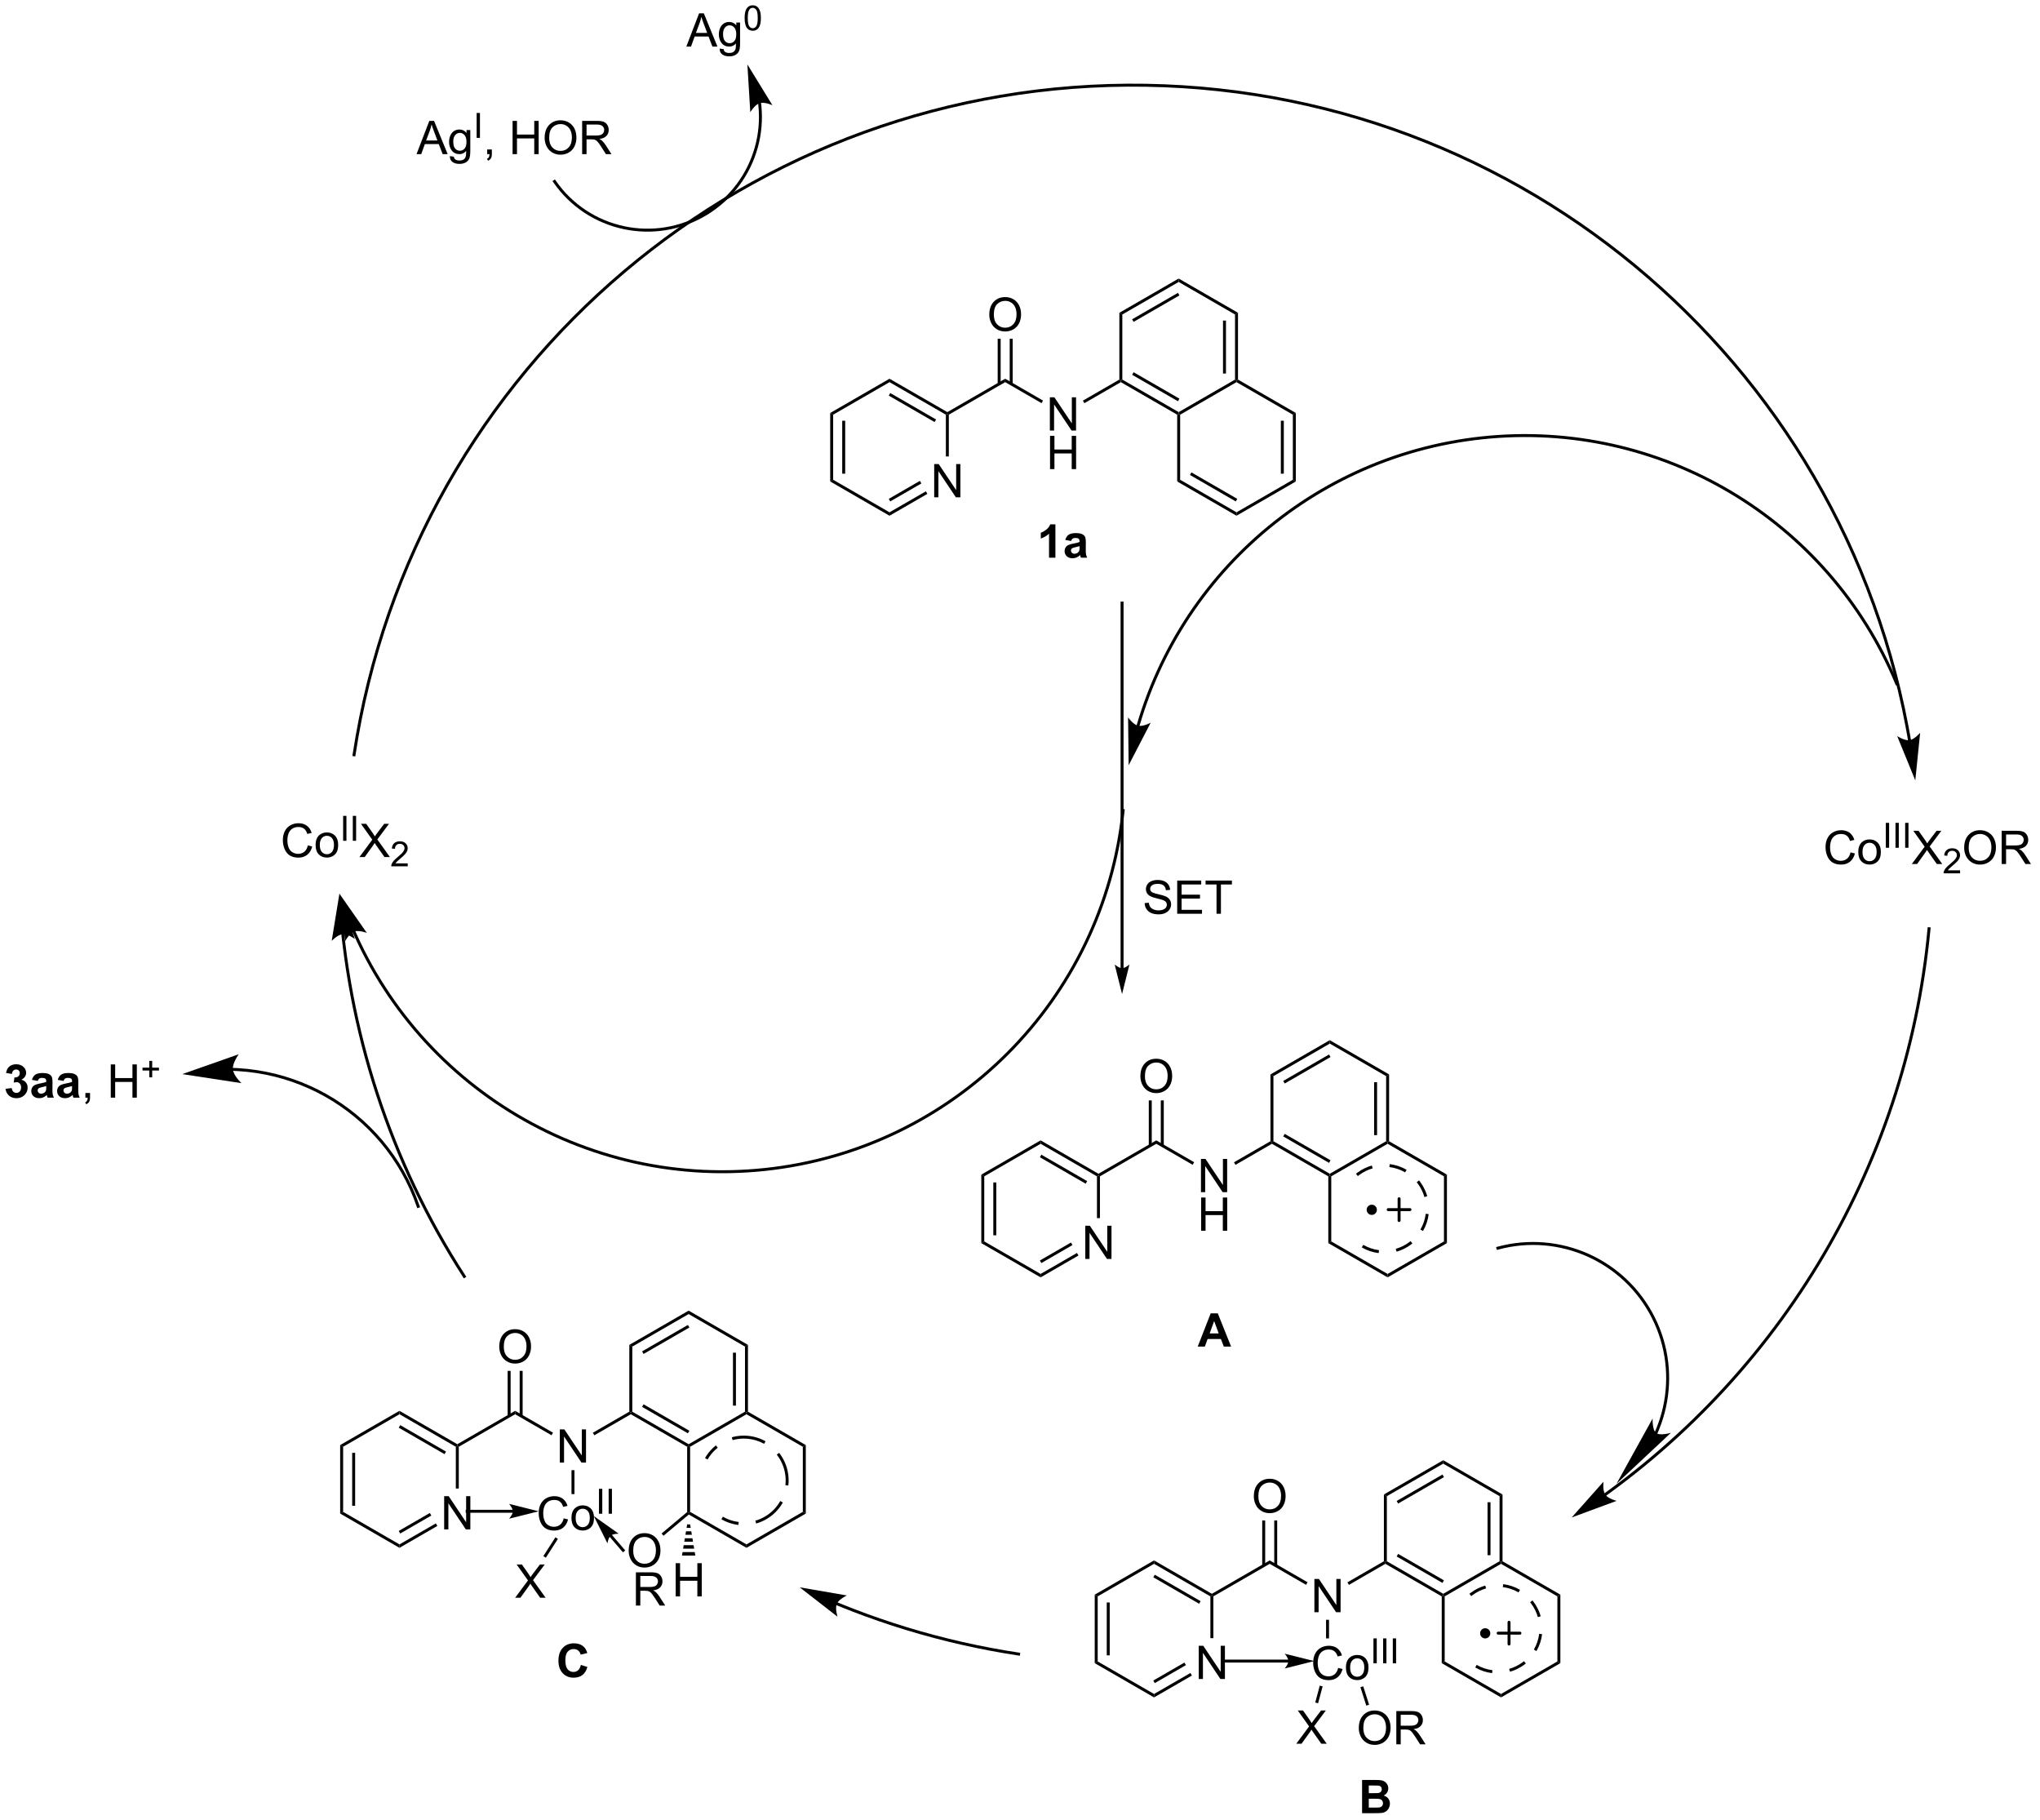 <?xml version="1.0" encoding="UTF-8"?>
<!DOCTYPE svg PUBLIC '-//W3C//DTD SVG 1.0//EN'
          'http://www.w3.org/TR/2001/REC-SVG-20010904/DTD/svg10.dtd'>
<svg stroke-dasharray="none" shape-rendering="auto" xmlns="http://www.w3.org/2000/svg" font-family="'Dialog'" text-rendering="auto" width="482" fill-opacity="1" color-interpolation="auto" color-rendering="auto" preserveAspectRatio="xMidYMid meet" font-size="12px" viewBox="0 0 482 430" fill="black" xmlns:xlink="http://www.w3.org/1999/xlink" stroke="black" image-rendering="auto" stroke-miterlimit="10" stroke-linecap="square" stroke-linejoin="miter" font-style="normal" stroke-width="1" height="430" stroke-dashoffset="0" font-weight="normal" stroke-opacity="1"
><!--Generated by the Batik Graphics2D SVG Generator--><defs id="genericDefs"
  /><g
  ><defs id="defs1"
    ><clipPath clipPathUnits="userSpaceOnUse" id="clipPath1"
      ><path d="M0.944 2.883 L361.978 2.883 L361.978 325.306 L0.944 325.306 L0.944 2.883 Z"
      /></clipPath
      ><clipPath clipPathUnits="userSpaceOnUse" id="clipPath2"
      ><path d="M40.224 175.137 L40.224 488.596 L391.221 488.596 L391.221 175.137 Z"
      /></clipPath
    ></defs
    ><g transform="scale(1.333,1.333) translate(-0.944,-2.883) matrix(1.029,0,0,1.029,-40.431,-177.264)"
    ><path d="M316.868 432.676 L316.875 432.672 L316.888 432.663 C316.896 432.657 316.904 432.651 316.912 432.645 C316.978 432.598 317.043 432.55 317.109 432.502 C317.24 432.408 317.371 432.312 317.502 432.217 C319.594 430.69 321.637 429.109 323.628 427.474 C327.611 424.205 331.389 420.725 334.949 417.055 C342.069 409.716 348.317 401.619 353.592 392.93 C364.143 375.552 370.8 355.812 372.749 335.05 L372.773 334.796 L372.265 334.748 L372.241 335.002 C370.299 355.686 363.666 375.354 353.156 392.665 C347.901 401.321 341.676 409.389 334.583 416.7 C331.036 420.356 327.273 423.823 323.305 427.079 C321.321 428.708 319.286 430.284 317.201 431.805 C317.071 431.9 316.941 431.995 316.81 432.089 C316.745 432.137 316.679 432.184 316.614 432.231 C316.606 432.237 316.597 432.243 316.589 432.249 L316.577 432.258 L316.571 432.262 L316.364 432.41 L316.661 432.825 L316.868 432.676 ZM310.939 436.414 L318.674 433.557 C318.674 433.557 317.214 433.191 316.721 432.468 C316.228 431.745 316.42 430.252 316.42 430.252 Z" stroke="none" clip-path="url(#clipPath2)"
    /></g
    ><g transform="matrix(1.371,0,0,1.371,-55.166,-240.195)"
    ><path d="M369.566 302.689 L369.565 302.683 L369.561 302.659 C369.555 302.626 369.55 302.594 369.544 302.561 C369.5 302.302 369.454 302.042 369.408 301.784 C369.317 301.266 369.222 300.749 369.124 300.234 C368.929 299.202 368.722 298.175 368.504 297.153 C367.631 293.063 366.577 289.046 365.351 285.108 C362.899 277.234 359.759 269.68 356.002 262.514 C348.49 248.183 338.517 235.401 326.666 224.696 C302.963 203.287 271.753 190.191 237.719 189.632 C203.684 189.074 172.061 201.138 147.668 221.76 C123.276 242.38 106.116 271.553 101.003 305.206 L100.964 305.458 L101.469 305.536 L101.507 305.283 C106.602 271.753 123.7 242.69 147.998 222.149 C172.296 201.608 203.799 189.586 237.71 190.142 C271.621 190.699 302.712 203.748 326.324 225.075 C338.13 235.739 348.067 248.474 355.551 262.752 C359.293 269.89 362.421 277.415 364.864 285.26 C366.086 289.183 367.135 293.185 368.005 297.259 C368.222 298.278 368.428 299.301 368.623 300.329 C368.72 300.842 368.815 301.358 368.906 301.873 C368.952 302.131 368.997 302.389 369.041 302.648 C369.047 302.68 369.053 302.712 369.058 302.744 L369.062 302.769 L369.063 302.775 L369.106 303.026 L369.609 302.941 L369.566 302.689 ZM370.315 309.66 L371.151 301.456 C371.151 301.456 370.181 302.607 369.315 302.732 C368.449 302.857 367.192 302.028 367.192 302.028 Z" stroke="none" clip-path="url(#clipPath2)"
    /></g
    ><g transform="matrix(1.371,0,0,1.371,-55.166,-240.195)"
    ><path d="M93.289 320.863 L94.047 321.053 Q93.81 321.988 93.19 322.48 Q92.57 322.97 91.677 322.97 Q90.75 322.97 90.169 322.592 Q89.591 322.214 89.287 321.501 Q88.984 320.785 88.984 319.964 Q88.984 319.069 89.326 318.405 Q89.669 317.738 90.299 317.392 Q90.93 317.045 91.688 317.045 Q92.547 317.045 93.133 317.483 Q93.719 317.92 93.951 318.714 L93.203 318.889 Q93.005 318.264 92.625 317.98 Q92.248 317.694 91.672 317.694 Q91.013 317.694 90.568 318.011 Q90.125 318.327 89.945 318.86 Q89.766 319.394 89.766 319.959 Q89.766 320.691 89.979 321.235 Q90.193 321.78 90.641 322.05 Q91.091 322.319 91.615 322.319 Q92.25 322.319 92.69 321.952 Q93.133 321.584 93.289 320.863 ZM94.629 320.795 Q94.629 319.644 95.27 319.089 Q95.806 318.629 96.574 318.629 Q97.431 318.629 97.973 319.188 Q98.517 319.748 98.517 320.738 Q98.517 321.537 98.275 321.998 Q98.035 322.457 97.577 322.712 Q97.119 322.964 96.574 322.964 Q95.704 322.964 95.165 322.407 Q94.629 321.847 94.629 320.795 ZM95.353 320.795 Q95.353 321.592 95.699 321.991 Q96.048 322.386 96.574 322.386 Q97.098 322.386 97.444 321.988 Q97.793 321.589 97.793 320.772 Q97.793 320.004 97.444 319.608 Q97.095 319.209 96.574 319.209 Q96.048 319.209 95.699 319.605 Q95.353 319.998 95.353 320.795 Z" stroke="none" clip-path="url(#clipPath2)"
    /></g
    ><g transform="matrix(1.371,0,0,1.371,-55.166,-240.195)"
    ><path d="M99.373 320.071 L99.373 315.776 L99.942 315.776 L99.942 320.071 L99.373 320.071 ZM101.04 320.071 L101.04 315.776 L101.609 315.776 L101.609 320.071 L101.04 320.071 Z" stroke="none" clip-path="url(#clipPath2)"
    /></g
    ><g transform="matrix(1.371,0,0,1.371,-55.166,-240.195)"
    ><path d="M102.183 322.871 L104.397 319.886 L102.444 317.144 L103.347 317.144 L104.386 318.613 Q104.709 319.069 104.847 319.316 Q105.037 319.004 105.3 318.662 L106.451 317.144 L107.277 317.144 L105.264 319.842 L107.433 322.871 L106.496 322.871 L105.053 320.827 Q104.933 320.652 104.803 320.444 Q104.613 320.756 104.529 320.873 L103.092 322.871 L102.183 322.871 Z" stroke="none" clip-path="url(#clipPath2)"
    /></g
    ><g transform="matrix(1.371,0,0,1.371,-55.166,-240.195)"
    ><path d="M110.504 323.963 L110.504 324.471 L107.664 324.471 Q107.658 324.279 107.727 324.104 Q107.834 323.815 108.072 323.533 Q108.313 323.252 108.764 322.883 Q109.463 322.309 109.709 321.973 Q109.955 321.637 109.955 321.338 Q109.955 321.026 109.731 320.811 Q109.508 320.594 109.147 320.594 Q108.766 320.594 108.537 320.822 Q108.309 321.051 108.307 321.455 L107.764 321.401 Q107.82 320.793 108.184 320.477 Q108.547 320.158 109.158 320.158 Q109.777 320.158 110.137 320.502 Q110.498 320.844 110.498 321.35 Q110.498 321.608 110.393 321.858 Q110.287 322.106 110.041 322.381 Q109.797 322.656 109.229 323.137 Q108.754 323.535 108.619 323.678 Q108.484 323.82 108.397 323.963 L110.504 323.963 Z" stroke="none" clip-path="url(#clipPath2)"
    /></g
    ><g transform="matrix(1.371,0,0,1.371,-55.166,-240.195)"
    ><path d="M359.151 322.066 L359.909 322.256 Q359.672 323.191 359.052 323.683 Q358.433 324.173 357.539 324.173 Q356.612 324.173 356.031 323.795 Q355.453 323.418 355.149 322.704 Q354.846 321.988 354.846 321.168 Q354.846 320.272 355.188 319.608 Q355.531 318.941 356.162 318.595 Q356.792 318.248 357.55 318.248 Q358.409 318.248 358.995 318.686 Q359.581 319.123 359.813 319.918 L359.065 320.092 Q358.867 319.467 358.487 319.183 Q358.11 318.897 357.534 318.897 Q356.875 318.897 356.43 319.214 Q355.987 319.529 355.808 320.063 Q355.628 320.597 355.628 321.162 Q355.628 321.894 355.841 322.438 Q356.055 322.983 356.503 323.253 Q356.953 323.522 357.477 323.522 Q358.112 323.522 358.552 323.154 Q358.995 322.787 359.151 322.066 ZM360.491 321.998 Q360.491 320.847 361.132 320.293 Q361.668 319.832 362.436 319.832 Q363.293 319.832 363.835 320.392 Q364.379 320.951 364.379 321.941 Q364.379 322.74 364.137 323.201 Q363.897 323.66 363.439 323.915 Q362.981 324.168 362.436 324.168 Q361.567 324.168 361.027 323.61 Q360.491 323.05 360.491 321.998 ZM361.215 321.998 Q361.215 322.795 361.561 323.194 Q361.91 323.589 362.436 323.589 Q362.96 323.589 363.306 323.191 Q363.655 322.793 363.655 321.975 Q363.655 321.207 363.306 320.811 Q362.957 320.412 362.436 320.412 Q361.91 320.412 361.561 320.808 Q361.215 321.201 361.215 321.998 Z" stroke="none" clip-path="url(#clipPath2)"
    /></g
    ><g transform="matrix(1.371,0,0,1.371,-55.166,-240.195)"
    ><path d="M365.235 321.274 L365.235 316.979 L365.804 316.979 L365.804 321.274 L365.235 321.274 ZM366.902 321.274 L366.902 316.979 L367.471 316.979 L367.471 321.274 L366.902 321.274 ZM368.569 321.274 L368.569 316.979 L369.138 316.979 L369.138 321.274 L368.569 321.274 Z" stroke="none" clip-path="url(#clipPath2)"
    /></g
    ><g transform="matrix(1.371,0,0,1.371,-55.166,-240.195)"
    ><path d="M369.712 324.074 L371.926 321.089 L369.973 318.347 L370.876 318.347 L371.915 319.816 Q372.238 320.272 372.376 320.519 Q372.566 320.207 372.829 319.865 L373.98 318.347 L374.806 318.347 L372.793 321.045 L374.962 324.074 L374.025 324.074 L372.582 322.029 Q372.462 321.855 372.332 321.647 Q372.142 321.959 372.058 322.076 L370.621 324.074 L369.712 324.074 Z" stroke="none" clip-path="url(#clipPath2)"
    /></g
    ><g transform="matrix(1.371,0,0,1.371,-55.166,-240.195)"
    ><path d="M378.033 325.166 L378.033 325.674 L375.193 325.674 Q375.187 325.482 375.256 325.307 Q375.363 325.017 375.601 324.736 Q375.842 324.455 376.293 324.086 Q376.992 323.512 377.238 323.176 Q377.484 322.84 377.484 322.541 Q377.484 322.228 377.26 322.014 Q377.037 321.797 376.676 321.797 Q376.295 321.797 376.066 322.025 Q375.838 322.254 375.836 322.658 L375.293 322.603 Q375.349 321.996 375.713 321.68 Q376.076 321.361 376.687 321.361 Q377.307 321.361 377.666 321.705 Q378.027 322.047 378.027 322.553 Q378.027 322.81 377.922 323.06 Q377.816 323.309 377.57 323.584 Q377.326 323.859 376.758 324.34 Q376.283 324.738 376.148 324.881 Q376.014 325.023 375.926 325.166 L378.033 325.166 Z" stroke="none" clip-path="url(#clipPath2)"
    /></g
    ><g transform="matrix(1.371,0,0,1.371,-55.166,-240.195)"
    ><path d="M378.736 321.285 Q378.736 319.858 379.502 319.053 Q380.268 318.246 381.479 318.246 Q382.27 318.246 382.906 318.626 Q383.544 319.003 383.877 319.681 Q384.213 320.358 384.213 321.217 Q384.213 322.089 383.861 322.777 Q383.51 323.464 382.864 323.819 Q382.221 324.173 381.474 324.173 Q380.666 324.173 380.028 323.782 Q379.393 323.389 379.065 322.714 Q378.736 322.037 378.736 321.285 ZM379.518 321.295 Q379.518 322.332 380.072 322.928 Q380.63 323.522 381.471 323.522 Q382.325 323.522 382.877 322.92 Q383.432 322.319 383.432 321.214 Q383.432 320.514 383.195 319.993 Q382.958 319.472 382.502 319.186 Q382.049 318.897 381.481 318.897 Q380.677 318.897 380.096 319.451 Q379.518 320.003 379.518 321.295 ZM385.201 324.074 L385.201 318.347 L387.74 318.347 Q388.506 318.347 388.904 318.501 Q389.303 318.654 389.54 319.045 Q389.779 319.436 389.779 319.91 Q389.779 320.519 389.384 320.938 Q388.99 321.355 388.165 321.467 Q388.467 321.613 388.623 321.753 Q388.954 322.058 389.251 322.514 L390.248 324.074 L389.295 324.074 L388.537 322.881 Q388.204 322.365 387.988 322.092 Q387.774 321.819 387.605 321.709 Q387.436 321.6 387.259 321.558 Q387.131 321.529 386.837 321.529 L385.959 321.529 L385.959 324.074 L385.201 324.074 ZM385.959 320.873 L387.587 320.873 Q388.108 320.873 388.399 320.767 Q388.694 320.66 388.845 320.423 Q388.998 320.186 388.998 319.91 Q388.998 319.503 388.701 319.243 Q388.407 318.98 387.772 318.98 L385.959 318.98 L385.959 320.873 Z" stroke="none" clip-path="url(#clipPath2)"
    /></g
    ><g transform="matrix(1.371,0,0,1.371,-55.166,-240.195)"
    ><path d="M274.975 481.897 L277.264 481.897 Q277.944 481.897 278.277 481.954 Q278.613 482.009 278.876 482.189 Q279.139 482.368 279.314 482.668 Q279.491 482.967 279.491 483.337 Q279.491 483.741 279.275 484.077 Q279.059 484.413 278.686 484.579 Q279.21 484.733 279.491 485.1 Q279.772 485.467 279.772 485.962 Q279.772 486.353 279.59 486.723 Q279.41 487.092 279.095 487.314 Q278.78 487.532 278.319 487.584 Q278.03 487.616 276.926 487.624 L274.975 487.624 L274.975 481.897 ZM276.132 482.85 L276.132 484.173 L276.889 484.173 Q277.567 484.173 277.731 484.155 Q278.027 484.118 278.197 483.949 Q278.366 483.78 278.366 483.501 Q278.366 483.236 278.22 483.072 Q278.074 482.905 277.785 482.868 Q277.613 482.85 276.796 482.85 L276.132 482.85 ZM276.132 485.126 L276.132 486.657 L277.202 486.657 Q277.827 486.657 277.996 486.624 Q278.254 486.577 278.415 486.394 Q278.577 486.212 278.577 485.907 Q278.577 485.65 278.452 485.47 Q278.327 485.29 278.09 485.209 Q277.856 485.126 277.067 485.126 L276.132 485.126 Z" stroke="none" clip-path="url(#clipPath2)"
    /></g
    ><g transform="matrix(1.371,0,0,1.371,-55.166,-240.195)"
    ><path d="M246.824 464.499 L246.824 458.772 L247.603 458.772 L250.61 463.267 L250.61 458.772 L251.337 458.772 L251.337 464.499 L250.558 464.499 L247.55 459.999 L247.55 464.499 L246.824 464.499 Z" stroke="none" clip-path="url(#clipPath2)"
    /></g
    ><g transform="matrix(1.371,0,0,1.371,-55.166,-240.195)"
    ><path d="M228.901 449.968 L229.411 450.262 L229.411 461.476 L228.901 461.771 ZM230.972 451.311 L230.972 460.428 L231.483 460.428 L231.483 451.311 Z" stroke="none" clip-path="url(#clipPath2)"
    /></g
    ><g transform="matrix(1.371,0,0,1.371,-55.166,-240.195)"
    ><path d="M228.901 461.771 L229.411 461.476 L239.123 467.083 L239.123 467.673 Z" stroke="none" clip-path="url(#clipPath2)"
    /></g
    ><g transform="matrix(1.371,0,0,1.371,-55.166,-240.195)"
    ><path d="M239.123 467.673 L239.123 467.083 L245.393 463.464 L245.648 463.905 ZM239.25 465.207 L244.612 462.111 L244.357 461.67 L238.995 464.765 Z" stroke="none" clip-path="url(#clipPath2)"
    /></g
    ><g transform="matrix(1.371,0,0,1.371,-55.166,-240.195)"
    ><path d="M249.345 457.46 L248.834 457.46 L248.834 450.262 L249.09 450.115 L249.345 450.262 Z" stroke="none" clip-path="url(#clipPath2)"
    /></g
    ><g transform="matrix(1.371,0,0,1.371,-55.166,-240.195)"
    ><path d="M249.09 449.82 L249.09 450.115 L248.834 450.262 L239.123 444.655 L239.123 444.066 ZM247.146 451.09 L239.25 446.532 L238.995 446.974 L246.891 451.532 Z" stroke="none" clip-path="url(#clipPath2)"
    /></g
    ><g transform="matrix(1.371,0,0,1.371,-55.166,-240.195)"
    ><path d="M239.123 444.066 L239.123 444.655 L229.411 450.262 L228.901 449.968 Z" stroke="none" clip-path="url(#clipPath2)"
    /></g
    ><g transform="matrix(1.371,0,0,1.371,-55.166,-240.195)"
    ><path d="M249.345 450.262 L249.09 450.115 L249.09 449.82 L259.056 444.066 L259.056 444.655 Z" stroke="none" clip-path="url(#clipPath2)"
    /></g
    ><g transform="matrix(1.371,0,0,1.371,-55.166,-240.195)"
    ><path d="M266.758 452.99 L266.758 447.263 L267.536 447.263 L270.544 451.758 L270.544 447.263 L271.271 447.263 L271.271 452.99 L270.492 452.99 L267.484 448.49 L267.484 452.99 L266.758 452.99 Z" stroke="none" clip-path="url(#clipPath2)"
    /></g
    ><g transform="matrix(1.371,0,0,1.371,-55.166,-240.195)"
    ><path d="M259.056 444.655 L259.056 444.066 L265.581 447.833 L265.326 448.275 Z" stroke="none" clip-path="url(#clipPath2)"
    /></g
    ><g transform="matrix(1.371,0,0,1.371,-55.166,-240.195)"
    ><path d="M256.319 433.038 Q256.319 431.611 257.085 430.806 Q257.851 429.999 259.062 429.999 Q259.853 429.999 260.489 430.379 Q261.127 430.757 261.46 431.434 Q261.796 432.111 261.796 432.97 Q261.796 433.843 261.444 434.53 Q261.093 435.218 260.447 435.572 Q259.804 435.926 259.056 435.926 Q258.249 435.926 257.611 435.535 Q256.976 435.142 256.648 434.468 Q256.319 433.791 256.319 433.038 ZM257.101 433.048 Q257.101 434.085 257.655 434.681 Q258.213 435.275 259.054 435.275 Q259.908 435.275 260.46 434.673 Q261.015 434.072 261.015 432.968 Q261.015 432.267 260.778 431.746 Q260.541 431.225 260.085 430.939 Q259.632 430.65 259.064 430.65 Q258.26 430.65 257.679 431.205 Q257.101 431.757 257.101 433.048 Z" stroke="none" clip-path="url(#clipPath2)"
    /></g
    ><g transform="matrix(1.371,0,0,1.371,-55.166,-240.195)"
    ><path d="M260.347 444.959 L260.347 437.182 L259.837 437.182 L259.837 444.959 ZM258.276 444.959 L258.276 437.182 L257.765 437.182 L257.765 444.959 Z" stroke="none" clip-path="url(#clipPath2)"
    /></g
    ><g transform="matrix(1.371,0,0,1.371,-55.166,-240.195)"
    ><path d="M272.705 448.284 L272.45 447.842 L278.735 444.213 L278.99 444.361 L278.99 444.655 Z" stroke="none" clip-path="url(#clipPath2)"
    /></g
    ><g transform="matrix(1.371,0,0,1.371,-55.166,-240.195)"
    ><path d="M278.99 444.655 L278.99 444.361 L279.245 444.213 L288.957 449.82 L288.957 450.115 L288.702 450.262 ZM280.934 443.385 L288.829 447.944 L289.084 447.502 L281.189 442.944 Z" stroke="none" clip-path="url(#clipPath2)"
    /></g
    ><g transform="matrix(1.371,0,0,1.371,-55.166,-240.195)"
    ><path d="M289.212 450.262 L288.957 450.115 L288.957 449.82 L298.668 444.213 L298.924 444.361 L298.924 444.655 Z" stroke="none" clip-path="url(#clipPath2)"
    /></g
    ><g transform="matrix(1.371,0,0,1.371,-55.166,-240.195)"
    ><path d="M299.179 444.213 L298.924 444.361 L298.668 444.213 L298.668 432.999 L299.179 432.705 ZM297.107 443.165 L297.107 434.048 L296.597 434.048 L296.597 443.165 Z" stroke="none" clip-path="url(#clipPath2)"
    /></g
    ><g transform="matrix(1.371,0,0,1.371,-55.166,-240.195)"
    ><path d="M299.179 432.705 L298.668 432.999 L288.957 427.392 L288.957 426.803 Z" stroke="none" clip-path="url(#clipPath2)"
    /></g
    ><g transform="matrix(1.371,0,0,1.371,-55.166,-240.195)"
    ><path d="M288.957 426.803 L288.957 427.392 L279.245 432.999 L278.735 432.705 ZM288.829 429.269 L280.934 433.827 L281.189 434.269 L289.084 429.711 Z" stroke="none" clip-path="url(#clipPath2)"
    /></g
    ><g transform="matrix(1.371,0,0,1.371,-55.166,-240.195)"
    ><path d="M278.735 432.705 L279.245 432.999 L279.245 444.213 L278.99 444.361 L278.735 444.213 Z" stroke="none" clip-path="url(#clipPath2)"
    /></g
    ><g transform="matrix(1.371,0,0,1.371,-55.166,-240.195)"
    ><path d="M288.702 450.262 L288.957 450.115 L289.212 450.262 L289.212 461.476 L288.702 461.771 Z" stroke="none" clip-path="url(#clipPath2)"
    /></g
    ><g transform="matrix(1.371,0,0,1.371,-55.166,-240.195)"
    ><path d="M288.702 461.771 L289.212 461.476 L298.924 467.083 L298.924 467.673 Z" stroke="none" clip-path="url(#clipPath2)"
    /></g
    ><g transform="matrix(1.371,0,0,1.371,-55.166,-240.195)"
    ><path d="M298.924 467.673 L298.924 467.083 L308.635 461.476 L309.146 461.771 Z" stroke="none" clip-path="url(#clipPath2)"
    /></g
    ><g transform="matrix(1.371,0,0,1.371,-55.166,-240.195)"
    ><path d="M309.146 461.771 L308.635 461.476 L308.635 450.262 L309.146 449.968 Z" stroke="none" clip-path="url(#clipPath2)"
    /></g
    ><g transform="matrix(1.371,0,0,1.371,-55.166,-240.195)"
    ><path d="M309.146 449.968 L308.635 450.262 L298.924 444.655 L298.924 444.361 L299.179 444.213 Z" stroke="none" clip-path="url(#clipPath2)"
    /></g
    ><g transform="matrix(1.371,0,0,1.371,-55.166,-240.195)"
    ><path d="M270.851 462.591 L271.609 462.781 Q271.372 463.716 270.752 464.208 Q270.133 464.698 269.239 464.698 Q268.312 464.698 267.731 464.32 Q267.153 463.942 266.849 463.229 Q266.547 462.513 266.547 461.692 Q266.547 460.796 266.888 460.132 Q267.231 459.466 267.862 459.119 Q268.492 458.773 269.25 458.773 Q270.109 458.773 270.695 459.211 Q271.281 459.648 271.513 460.442 L270.765 460.617 Q270.567 459.992 270.187 459.708 Q269.81 459.421 269.234 459.421 Q268.575 459.421 268.13 459.739 Q267.687 460.054 267.508 460.588 Q267.328 461.122 267.328 461.687 Q267.328 462.419 267.541 462.963 Q267.755 463.507 268.203 463.778 Q268.653 464.046 269.177 464.046 Q269.812 464.046 270.252 463.679 Q270.695 463.312 270.851 462.591 ZM272.191 462.523 Q272.191 461.372 272.832 460.817 Q273.368 460.356 274.137 460.356 Q274.993 460.356 275.535 460.916 Q276.079 461.476 276.079 462.466 Q276.079 463.265 275.837 463.726 Q275.597 464.185 275.139 464.44 Q274.681 464.692 274.137 464.692 Q273.267 464.692 272.728 464.135 Q272.191 463.575 272.191 462.523 ZM272.915 462.523 Q272.915 463.32 273.262 463.718 Q273.61 464.114 274.137 464.114 Q274.66 464.114 275.006 463.716 Q275.355 463.317 275.355 462.5 Q275.355 461.731 275.006 461.336 Q274.657 460.937 274.137 460.937 Q273.61 460.937 273.262 461.333 Q272.915 461.726 272.915 462.523 Z" stroke="none" clip-path="url(#clipPath2)"
    /></g
    ><g transform="matrix(1.371,0,0,1.371,-55.166,-240.195)"
    ><path d="M276.935 461.799 L276.935 457.504 L277.504 457.504 L277.504 461.799 L276.935 461.799 ZM278.602 461.799 L278.602 457.504 L279.171 457.504 L279.171 461.799 L278.602 461.799 ZM280.269 461.799 L280.269 457.504 L280.838 457.504 L280.838 461.799 L280.269 461.799 Z" stroke="none" clip-path="url(#clipPath2)"
    /></g
    ><g transform="matrix(1.371,0,0,1.371,-55.166,-240.195)"
    ><path d="M296.195 457.256 C295.85 457.256 295.57 456.976 295.57 456.631 C295.57 456.286 295.85 456.006 296.195 456.006 C296.54 456.006 296.82 456.286 296.82 456.631 C296.82 456.976 296.54 457.256 296.195 457.256" stroke="none" clip-path="url(#clipPath2)"
    /></g
    ><g stroke-width="0.51" transform="matrix(1.371,0,0,1.371,-55.166,-240.195)" stroke-linejoin="round" stroke-linecap="round"
    ><path fill="none" d="M296.195 457.256 C295.85 457.256 295.57 456.976 295.57 456.631 C295.57 456.286 295.85 456.006 296.195 456.006 C296.54 456.006 296.82 456.286 296.82 456.631 C296.82 456.976 296.54 457.256 296.195 457.256" clip-path="url(#clipPath2)"
    /></g
    ><g transform="matrix(1.371,0,0,1.371,-55.166,-240.195)"
    ><path d="M268.768 454.294 L269.278 454.294 L269.278 457.506 L268.768 457.506 Z" stroke="none" clip-path="url(#clipPath2)"
    /></g
    ><g stroke-width="0.51" transform="matrix(1.371,0,0,1.371,-55.166,-240.195)" stroke-linejoin="round" stroke-linecap="round"
    ><path fill="none" d="M298.426 456.601 L302.176 456.601 M300.301 454.726 L300.301 458.476" clip-path="url(#clipPath2)"
    /></g
    ><g transform="matrix(1.371,0,0,1.371,-55.166,-240.195)"
    ><path d="M263.633 475.654 L265.847 472.669 L263.894 469.927 L264.797 469.927 L265.836 471.396 Q266.159 471.852 266.297 472.099 Q266.487 471.787 266.75 471.445 L267.901 469.927 L268.727 469.927 L266.714 472.625 L268.883 475.654 L267.946 475.654 L266.503 473.61 Q266.383 473.435 266.253 473.227 Q266.063 473.539 265.979 473.656 L264.542 475.654 L263.633 475.654 Z" stroke="none" clip-path="url(#clipPath2)"
    /></g
    ><g transform="matrix(1.371,0,0,1.371,-55.166,-240.195)"
    ><path d="M267.682 465.643 L268.175 465.775 L267.396 468.682 L266.903 468.55 Z" stroke="none" clip-path="url(#clipPath2)"
    /></g
    ><g transform="matrix(1.371,0,0,1.371,-55.166,-240.195)"
    ><path d="M262.269 461.158 L251.58 461.158 L251.325 461.158 L251.325 461.668 L251.58 461.668 L262.269 461.668 L262.524 461.668 L262.524 461.158 L262.269 461.158 ZM266.734 461.413 L261.632 460.137 C261.632 460.137 262.269 460.855 262.269 461.413 C262.269 461.971 261.632 462.688 261.632 462.688 Z" stroke="none" clip-path="url(#clipPath2)"
    /></g
    ><g transform="matrix(1.371,0,0,1.371,-55.166,-240.195)"
    ><path d="M274.41 472.965 Q274.41 471.538 275.176 470.733 Q275.941 469.926 277.152 469.926 Q277.944 469.926 278.579 470.306 Q279.217 470.683 279.551 471.361 Q279.887 472.038 279.887 472.897 Q279.887 473.769 279.535 474.457 Q279.183 475.144 278.538 475.499 Q277.894 475.853 277.147 475.853 Q276.34 475.853 275.702 475.462 Q275.066 475.069 274.738 474.394 Q274.41 473.717 274.41 472.965 ZM275.191 472.975 Q275.191 474.012 275.746 474.608 Q276.303 475.202 277.144 475.202 Q277.999 475.202 278.551 474.6 Q279.105 473.999 279.105 472.894 Q279.105 472.194 278.868 471.673 Q278.631 471.152 278.176 470.866 Q277.723 470.577 277.155 470.577 Q276.35 470.577 275.769 471.131 Q275.191 471.683 275.191 472.975 ZM280.875 475.754 L280.875 470.027 L283.414 470.027 Q284.18 470.027 284.578 470.181 Q284.976 470.334 285.213 470.725 Q285.453 471.116 285.453 471.59 Q285.453 472.199 285.057 472.618 Q284.664 473.035 283.838 473.147 Q284.14 473.293 284.297 473.433 Q284.627 473.738 284.924 474.194 L285.922 475.754 L284.969 475.754 L284.211 474.561 Q283.877 474.046 283.661 473.772 Q283.448 473.499 283.279 473.389 Q283.109 473.28 282.932 473.238 Q282.805 473.209 282.51 473.209 L281.633 473.209 L281.633 475.754 L280.875 475.754 ZM281.633 472.553 L283.26 472.553 Q283.781 472.553 284.073 472.447 Q284.367 472.34 284.518 472.103 Q284.672 471.866 284.672 471.59 Q284.672 471.183 284.375 470.923 Q284.081 470.66 283.445 470.66 L281.633 470.66 L281.633 472.553 Z" stroke="none" clip-path="url(#clipPath2)"
    /></g
    ><g transform="matrix(1.371,0,0,1.371,-55.166,-240.195)"
    ><path d="M274.687 465.913 L275.173 465.758 L276.186 468.932 L275.7 469.087 Z" stroke="none" clip-path="url(#clipPath2)"
    /></g
    ><g transform="matrix(1.371,0,0,1.371,-55.166,-240.195)"
    ><path d="M300.467 463.247 C300.898 463.124 301.317 462.963 301.722 462.766 C302.168 462.549 302.594 462.288 302.995 461.986 C303.064 461.934 303.131 461.881 303.199 461.826 L302.877 461.43 C302.815 461.481 302.751 461.531 302.687 461.579 C302.313 461.861 301.915 462.105 301.498 462.307 C301.121 462.491 300.728 462.641 300.326 462.757 L300.467 463.247 ZM294.473 462.513 C294.935 462.779 295.412 462.992 295.899 463.155 C296.386 463.317 296.882 463.428 297.38 463.49 L297.443 462.984 C296.978 462.926 296.516 462.822 296.061 462.671 C295.606 462.519 295.16 462.32 294.728 462.071 L294.473 462.513 ZM305.758 453.692 C305.635 453.261 305.474 452.842 305.277 452.437 C305.06 451.991 304.799 451.565 304.497 451.164 C304.445 451.096 304.392 451.028 304.337 450.961 L303.941 451.282 C303.991 451.344 304.041 451.408 304.09 451.472 C304.372 451.846 304.616 452.245 304.818 452.661 C305.002 453.038 305.152 453.431 305.268 453.833 L305.758 453.692 ZM305.024 459.686 C305.29 459.224 305.503 458.747 305.666 458.26 C305.828 457.773 305.939 457.277 306.001 456.779 L305.495 456.716 C305.437 457.181 305.333 457.644 305.182 458.098 C305.03 458.553 304.831 458.999 304.582 459.431 L305.024 459.686 ZM296.203 448.401 C295.772 448.525 295.353 448.685 294.948 448.882 C294.502 449.099 294.075 449.36 293.675 449.662 C293.606 449.714 293.539 449.767 293.471 449.822 L293.793 450.218 C293.855 450.168 293.919 450.118 293.983 450.069 C294.357 449.787 294.755 449.543 295.172 449.341 C295.549 449.157 295.942 449.007 296.344 448.891 L296.203 448.401 ZM302.197 449.136 C301.735 448.869 301.258 448.656 300.771 448.493 C300.284 448.331 299.788 448.22 299.289 448.158 L299.227 448.665 C299.692 448.722 300.154 448.826 300.609 448.977 C301.063 449.129 301.51 449.328 301.942 449.578 L302.197 449.136 Z" stroke="none" clip-path="url(#clipPath2)"
    /></g
    ><g transform="matrix(1.371,0,0,1.371,-55.166,-240.195)"
    ><path d="M184.369 451.77 L184.369 451.77 L184.366 451.769 C184.378 451.774 184.389 451.778 184.402 451.783 C184.426 451.793 184.45 451.803 184.473 451.813 C184.569 451.852 184.665 451.891 184.76 451.93 C185.525 452.242 186.293 452.546 187.063 452.844 C190.144 454.034 193.267 455.112 196.425 456.075 C202.74 458 209.195 459.465 215.741 460.455 L215.993 460.493 L216.069 459.989 L215.817 459.951 C209.297 458.964 202.865 457.504 196.574 455.587 C193.428 454.628 190.317 453.554 187.248 452.368 C186.48 452.072 185.715 451.768 184.953 451.457 C184.858 451.419 184.762 451.38 184.667 451.341 C184.643 451.331 184.619 451.321 184.596 451.311 C184.584 451.307 184.572 451.302 184.56 451.297 L184.559 451.296 L184.554 451.294 L184.316 451.202 L184.131 451.677 L184.369 451.77 ZM178.059 448.705 L184.569 453.766 C184.569 453.766 184.109 452.333 184.462 451.533 C184.816 450.732 186.185 450.107 186.185 450.107 Z" stroke="none" clip-path="url(#clipPath2)"
    /></g
    ><g transform="matrix(1.371,0,0,1.371,-55.166,-240.195)"
    ><path d="M145.285 439.979 L147.435 442.485 L147.601 442.678 L147.988 442.346 L147.822 442.153 L145.672 439.647 L145.506 439.453 L145.119 439.786 L145.285 439.979 ZM142.571 436.425 L144.926 441.128 C144.926 441.128 145.055 440.177 145.479 439.813 C145.902 439.45 146.862 439.466 146.862 439.466 Z" stroke="none" clip-path="url(#clipPath2)"
    /></g
    ><g transform="matrix(1.371,0,0,1.371,-55.166,-240.195)"
    ><path d="M116.784 438.724 L116.784 432.997 L117.562 432.997 L120.57 437.492 L120.57 432.997 L121.296 432.997 L121.296 438.724 L120.518 438.724 L117.51 434.224 L117.51 438.724 L116.784 438.724 Z" stroke="none" clip-path="url(#clipPath2)"
    /></g
    ><g transform="matrix(1.371,0,0,1.371,-55.166,-240.195)"
    ><path d="M98.86 424.193 L99.371 424.487 L99.371 435.701 L98.86 435.996 ZM100.932 425.536 L100.932 434.653 L101.442 434.653 L101.442 425.536 Z" stroke="none" clip-path="url(#clipPath2)"
    /></g
    ><g transform="matrix(1.371,0,0,1.371,-55.166,-240.195)"
    ><path d="M98.86 435.996 L99.371 435.701 L109.082 441.308 L109.082 441.898 Z" stroke="none" clip-path="url(#clipPath2)"
    /></g
    ><g transform="matrix(1.371,0,0,1.371,-55.166,-240.195)"
    ><path d="M109.082 441.898 L109.082 441.308 L115.352 437.689 L115.607 438.13 ZM109.21 439.432 L114.571 436.336 L114.316 435.894 L108.955 438.99 Z" stroke="none" clip-path="url(#clipPath2)"
    /></g
    ><g transform="matrix(1.371,0,0,1.371,-55.166,-240.195)"
    ><path d="M119.304 431.685 L118.794 431.685 L118.794 424.487 L119.049 424.34 L119.304 424.487 Z" stroke="none" clip-path="url(#clipPath2)"
    /></g
    ><g transform="matrix(1.371,0,0,1.371,-55.166,-240.195)"
    ><path d="M119.049 424.045 L119.049 424.34 L118.794 424.487 L109.082 418.88 L109.082 418.291 ZM117.105 425.315 L109.21 420.757 L108.955 421.199 L116.85 425.757 Z" stroke="none" clip-path="url(#clipPath2)"
    /></g
    ><g transform="matrix(1.371,0,0,1.371,-55.166,-240.195)"
    ><path d="M109.082 418.291 L109.082 418.88 L99.371 424.487 L98.86 424.193 Z" stroke="none" clip-path="url(#clipPath2)"
    /></g
    ><g transform="matrix(1.371,0,0,1.371,-55.166,-240.195)"
    ><path d="M119.304 424.487 L119.049 424.34 L119.049 424.045 L129.016 418.291 L129.016 418.88 Z" stroke="none" clip-path="url(#clipPath2)"
    /></g
    ><g transform="matrix(1.371,0,0,1.371,-55.166,-240.195)"
    ><path d="M136.717 427.215 L136.717 421.488 L137.496 421.488 L140.504 425.983 L140.504 421.488 L141.23 421.488 L141.23 427.215 L140.451 427.215 L137.444 422.715 L137.444 427.215 L136.717 427.215 Z" stroke="none" clip-path="url(#clipPath2)"
    /></g
    ><g transform="matrix(1.371,0,0,1.371,-55.166,-240.195)"
    ><path d="M129.016 418.88 L129.016 418.291 L135.541 422.058 L135.286 422.5 Z" stroke="none" clip-path="url(#clipPath2)"
    /></g
    ><g transform="matrix(1.371,0,0,1.371,-55.166,-240.195)"
    ><path d="M126.279 407.263 Q126.279 405.836 127.044 405.031 Q127.81 404.224 129.021 404.224 Q129.813 404.224 130.448 404.604 Q131.086 404.982 131.419 405.659 Q131.756 406.336 131.756 407.195 Q131.756 408.067 131.404 408.755 Q131.052 409.442 130.406 409.797 Q129.763 410.151 129.016 410.151 Q128.209 410.151 127.571 409.76 Q126.935 409.367 126.607 408.692 Q126.279 408.015 126.279 407.263 ZM127.06 407.273 Q127.06 408.31 127.615 408.906 Q128.172 409.5 129.013 409.5 Q129.868 409.5 130.419 408.898 Q130.974 408.297 130.974 407.192 Q130.974 406.492 130.737 405.971 Q130.5 405.45 130.044 405.164 Q129.591 404.875 129.024 404.875 Q128.219 404.875 127.638 405.43 Q127.06 405.982 127.06 407.273 Z" stroke="none" clip-path="url(#clipPath2)"
    /></g
    ><g transform="matrix(1.371,0,0,1.371,-55.166,-240.195)"
    ><path d="M130.307 419.184 L130.307 411.407 L129.797 411.407 L129.797 419.184 ZM128.235 419.184 L128.235 411.407 L127.725 411.407 L127.725 419.184 Z" stroke="none" clip-path="url(#clipPath2)"
    /></g
    ><g transform="matrix(1.371,0,0,1.371,-55.166,-240.195)"
    ><path d="M142.664 422.509 L142.409 422.067 L148.694 418.438 L148.95 418.586 L148.95 418.88 Z" stroke="none" clip-path="url(#clipPath2)"
    /></g
    ><g transform="matrix(1.371,0,0,1.371,-55.166,-240.195)"
    ><path d="M148.95 418.88 L148.95 418.586 L149.205 418.438 L158.916 424.045 L158.916 424.34 L158.661 424.487 ZM150.893 417.611 L158.789 422.169 L159.044 421.727 L151.149 417.169 Z" stroke="none" clip-path="url(#clipPath2)"
    /></g
    ><g transform="matrix(1.371,0,0,1.371,-55.166,-240.195)"
    ><path d="M159.171 424.487 L158.916 424.34 L158.916 424.045 L168.628 418.438 L168.883 418.586 L168.883 418.88 Z" stroke="none" clip-path="url(#clipPath2)"
    /></g
    ><g transform="matrix(1.371,0,0,1.371,-55.166,-240.195)"
    ><path d="M169.138 418.438 L168.883 418.586 L168.628 418.438 L168.628 407.224 L169.138 406.93 ZM167.067 417.39 L167.067 408.273 L166.556 408.273 L166.556 417.39 Z" stroke="none" clip-path="url(#clipPath2)"
    /></g
    ><g transform="matrix(1.371,0,0,1.371,-55.166,-240.195)"
    ><path d="M169.138 406.93 L168.628 407.224 L158.916 401.617 L158.916 401.028 Z" stroke="none" clip-path="url(#clipPath2)"
    /></g
    ><g transform="matrix(1.371,0,0,1.371,-55.166,-240.195)"
    ><path d="M158.916 401.028 L158.916 401.617 L149.205 407.224 L148.694 406.93 ZM158.789 403.494 L150.893 408.052 L151.149 408.494 L159.044 403.936 Z" stroke="none" clip-path="url(#clipPath2)"
    /></g
    ><g transform="matrix(1.371,0,0,1.371,-55.166,-240.195)"
    ><path d="M148.694 406.93 L149.205 407.224 L149.205 418.438 L148.95 418.586 L148.694 418.438 Z" stroke="none" clip-path="url(#clipPath2)"
    /></g
    ><g transform="matrix(1.371,0,0,1.371,-55.166,-240.195)"
    ><path d="M158.661 424.487 L158.916 424.34 L159.171 424.487 L159.171 435.701 L158.916 435.849 L158.661 435.73 Z" stroke="none" clip-path="url(#clipPath2)"
    /></g
    ><g transform="matrix(1.371,0,0,1.371,-55.166,-240.195)"
    ><path d="M158.943 436.159 L158.916 435.849 L159.171 435.701 L168.883 441.308 L168.883 441.897 Z" stroke="none" clip-path="url(#clipPath2)"
    /></g
    ><g transform="matrix(1.371,0,0,1.371,-55.166,-240.195)"
    ><path d="M168.883 441.897 L168.883 441.308 L178.595 435.701 L179.105 435.996 Z" stroke="none" clip-path="url(#clipPath2)"
    /></g
    ><g transform="matrix(1.371,0,0,1.371,-55.166,-240.195)"
    ><path d="M179.105 435.996 L178.595 435.701 L178.595 424.487 L179.105 424.193 Z" stroke="none" clip-path="url(#clipPath2)"
    /></g
    ><g transform="matrix(1.371,0,0,1.371,-55.166,-240.195)"
    ><path d="M179.105 424.193 L178.595 424.487 L168.883 418.88 L168.883 418.586 L169.138 418.438 Z" stroke="none" clip-path="url(#clipPath2)"
    /></g
    ><g transform="matrix(1.371,0,0,1.371,-55.166,-240.195)"
    ><path d="M137.38 436.816 L138.137 437.006 Q137.9 437.941 137.281 438.433 Q136.661 438.923 135.768 438.923 Q134.841 438.923 134.26 438.545 Q133.682 438.167 133.377 437.454 Q133.075 436.738 133.075 435.917 Q133.075 435.022 133.416 434.358 Q133.76 433.691 134.39 433.344 Q135.02 432.998 135.778 432.998 Q136.637 432.998 137.223 433.436 Q137.809 433.873 138.041 434.667 L137.294 434.842 Q137.096 434.217 136.716 433.933 Q136.338 433.647 135.762 433.647 Q135.104 433.647 134.658 433.964 Q134.216 434.279 134.036 434.813 Q133.856 435.347 133.856 435.912 Q133.856 436.644 134.07 437.188 Q134.283 437.733 134.731 438.003 Q135.182 438.272 135.705 438.272 Q136.341 438.272 136.781 437.904 Q137.223 437.537 137.38 436.816 ZM138.72 436.748 Q138.72 435.597 139.36 435.042 Q139.897 434.581 140.665 434.581 Q141.522 434.581 142.063 435.141 Q142.607 435.701 142.607 436.691 Q142.607 437.49 142.365 437.951 Q142.126 438.409 141.667 438.665 Q141.209 438.917 140.665 438.917 Q139.795 438.917 139.256 438.36 Q138.72 437.8 138.72 436.748 ZM139.443 436.748 Q139.443 437.545 139.79 437.943 Q140.139 438.339 140.665 438.339 Q141.188 438.339 141.535 437.941 Q141.883 437.542 141.883 436.725 Q141.883 435.956 141.535 435.561 Q141.186 435.162 140.665 435.162 Q140.139 435.162 139.79 435.558 Q139.443 435.951 139.443 436.748 Z" stroke="none" clip-path="url(#clipPath2)"
    /></g
    ><g transform="matrix(1.371,0,0,1.371,-55.166,-240.195)"
    ><path d="M143.464 436.024 L143.464 431.729 L144.032 431.729 L144.032 436.024 L143.464 436.024 ZM145.131 436.024 L145.131 431.729 L145.699 431.729 L145.699 436.024 L145.131 436.024 Z" stroke="none" clip-path="url(#clipPath2)"
    /></g
    ><g transform="matrix(1.371,0,0,1.371,-55.166,-240.195)"
    ><path d="M138.728 428.519 L139.238 428.519 L139.238 432.641 L138.728 432.641 Z" stroke="none" clip-path="url(#clipPath2)"
    /></g
    ><g transform="matrix(1.371,0,0,1.371,-55.166,-240.195)"
    ><path d="M129.017 450.499 L131.231 447.514 L129.277 444.772 L130.181 444.772 L131.22 446.241 Q131.543 446.697 131.681 446.944 Q131.871 446.632 132.134 446.291 L133.285 444.772 L134.111 444.772 L132.098 447.47 L134.267 450.499 L133.329 450.499 L131.887 448.454 Q131.767 448.28 131.637 448.072 Q131.447 448.384 131.363 448.501 L129.926 450.499 L129.017 450.499 Z" stroke="none" clip-path="url(#clipPath2)"
    /></g
    ><g transform="matrix(1.371,0,0,1.371,-55.166,-240.195)"
    ><path d="M135.959 440.083 L136.388 440.359 L134.307 443.598 L133.878 443.323 Z" stroke="none" clip-path="url(#clipPath2)"
    /></g
    ><g transform="matrix(1.371,0,0,1.371,-55.166,-240.195)"
    ><path d="M140.346 462.069 L141.466 462.426 Q141.208 463.363 140.609 463.819 Q140.011 464.275 139.089 464.275 Q137.948 464.275 137.214 463.496 Q136.479 462.715 136.479 461.363 Q136.479 459.934 137.216 459.142 Q137.956 458.35 139.159 458.35 Q140.208 458.35 140.865 458.973 Q141.255 459.34 141.451 460.027 L140.307 460.301 Q140.206 459.856 139.883 459.598 Q139.56 459.34 139.099 459.34 Q138.464 459.34 138.065 459.798 Q137.669 460.254 137.669 461.277 Q137.669 462.363 138.06 462.824 Q138.451 463.285 139.076 463.285 Q139.536 463.285 139.867 462.993 Q140.201 462.699 140.346 462.069 Z" stroke="none" clip-path="url(#clipPath2)"
    /></g
    ><g transform="matrix(1.371,0,0,1.371,-55.166,-240.195)"
    ><path d="M148.584 442.41 Q148.584 440.983 149.349 440.179 Q150.115 439.371 151.326 439.371 Q152.118 439.371 152.753 439.752 Q153.391 440.129 153.724 440.806 Q154.06 441.483 154.06 442.343 Q154.06 443.215 153.709 443.903 Q153.357 444.59 152.711 444.944 Q152.068 445.298 151.321 445.298 Q150.513 445.298 149.875 444.908 Q149.24 444.515 148.912 443.84 Q148.584 443.163 148.584 442.41 ZM149.365 442.421 Q149.365 443.457 149.92 444.054 Q150.477 444.647 151.318 444.647 Q152.172 444.647 152.724 444.046 Q153.279 443.444 153.279 442.34 Q153.279 441.64 153.042 441.119 Q152.805 440.598 152.349 440.312 Q151.896 440.022 151.328 440.022 Q150.524 440.022 149.943 440.577 Q149.365 441.129 149.365 442.421 Z" stroke="none" clip-path="url(#clipPath2)"
    /></g
    ><g transform="matrix(1.371,0,0,1.371,-55.166,-240.195)"
    ><path d="M158.661 435.73 L158.916 435.849 L158.943 436.159 L154.581 439.82 L154.253 439.43 Z" stroke="none" clip-path="url(#clipPath2)"
    /></g
    ><g transform="matrix(1.371,0,0,1.371,-55.166,-240.195)"
    ><path d="M156.682 450.272 L156.682 444.546 L157.44 444.546 L157.44 446.897 L160.416 446.897 L160.416 444.546 L161.174 444.546 L161.174 450.272 L160.416 450.272 L160.416 447.572 L157.44 447.572 L157.44 450.272 L156.682 450.272 Z" stroke="none" clip-path="url(#clipPath2)"
    /></g
    ><g transform="matrix(1.371,0,0,1.371,-55.166,-240.195)"
    ><path d="M159.171 437.861 L159.271 438.458 L158.562 438.458 L158.661 437.861 ZM159.37 439.055 L159.47 439.652 L158.363 439.652 L158.462 439.055 ZM159.57 440.249 L159.669 440.846 L158.163 440.846 L158.263 440.249 ZM159.768 441.443 L159.868 442.04 L157.964 442.04 L158.064 441.443 ZM159.968 442.637 L160.067 443.234 L157.765 443.234 L157.865 442.637 Z" stroke="none" clip-path="url(#clipPath2)"
    /></g
    ><g transform="matrix(1.371,0,0,1.371,-55.166,-240.195)"
    ><path d="M149.829 451.845 L149.829 446.119 L152.368 446.119 Q153.134 446.119 153.532 446.272 Q153.931 446.426 154.168 446.817 Q154.407 447.207 154.407 447.681 Q154.407 448.291 154.011 448.71 Q153.618 449.127 152.793 449.238 Q153.095 449.384 153.251 449.525 Q153.582 449.83 153.879 450.285 L154.876 451.845 L153.923 451.845 L153.165 450.653 Q152.832 450.137 152.616 449.863 Q152.402 449.59 152.233 449.481 Q152.064 449.371 151.886 449.33 Q151.759 449.301 151.464 449.301 L150.587 449.301 L150.587 451.845 L149.829 451.845 ZM150.587 448.645 L152.214 448.645 Q152.735 448.645 153.027 448.538 Q153.321 448.431 153.472 448.194 Q153.626 447.957 153.626 447.681 Q153.626 447.275 153.329 447.015 Q153.035 446.752 152.399 446.752 L150.587 446.752 L150.587 448.645 Z" stroke="none" clip-path="url(#clipPath2)"
    /></g
    ><g transform="matrix(1.371,0,0,1.371,-55.166,-240.195)"
    ><path d="M128.613 435.349 L120.749 435.349 L120.494 435.349 L120.494 435.859 L120.749 435.859 L128.613 435.859 L128.868 435.859 L128.868 435.349 L128.613 435.349 ZM133.077 435.604 L127.975 434.328 C127.975 434.328 128.613 435.046 128.613 435.604 C128.613 436.162 127.975 436.879 127.975 436.879 Z" stroke="none" clip-path="url(#clipPath2)"
    /></g
    ><g transform="matrix(1.371,0,0,1.371,-55.166,-240.195)"
    ><path d="M170.556 437.713 C170.747 437.658 170.937 437.596 171.124 437.526 C171.832 437.262 172.508 436.892 173.127 436.416 L172.816 436.012 C172.237 436.456 171.606 436.802 170.946 437.048 C170.771 437.113 170.594 437.171 170.416 437.222 L170.556 437.713 ZM164.564 436.978 C165.24 437.368 165.958 437.647 166.695 437.816 C166.958 437.877 167.223 437.923 167.489 437.955 L167.551 437.449 C167.302 437.419 167.054 437.375 166.809 437.319 C166.122 437.161 165.451 436.9 164.819 436.536 L164.564 436.978 ZM176.1 431.161 C176.122 430.963 176.137 430.765 176.144 430.566 C176.171 429.81 176.088 429.045 175.886 428.291 L175.393 428.422 C175.582 429.127 175.66 429.843 175.634 430.547 C175.628 430.733 175.614 430.919 175.593 431.103 L176.1 431.161 ZM173.127 436.416 C173.746 435.941 174.279 435.384 174.717 434.769 C174.874 434.548 175.018 434.321 175.15 434.087 L174.706 433.836 C174.583 434.055 174.448 434.267 174.302 434.473 C173.893 435.047 173.395 435.567 172.816 436.012 L173.127 436.416 ZM172.169 423.533 C171.995 423.437 171.817 423.347 171.635 423.264 C170.947 422.95 170.208 422.734 169.434 422.632 L169.367 423.138 C170.091 423.233 170.782 423.435 171.423 423.728 C171.593 423.805 171.759 423.889 171.922 423.98 L172.169 423.533 ZM175.886 428.291 C175.684 427.536 175.373 426.831 174.972 426.19 C174.829 425.962 174.674 425.742 174.509 425.531 L174.107 425.845 C174.261 426.042 174.406 426.248 174.54 426.461 C174.914 427.059 175.204 427.717 175.393 428.422 L175.886 428.291 ZM163.615 424.246 C163.46 424.37 163.309 424.5 163.163 424.636 C162.61 425.151 162.127 425.751 161.737 426.427 L162.179 426.682 C162.544 426.05 162.995 425.489 163.511 425.009 C163.647 424.882 163.788 424.761 163.933 424.646 L163.615 424.246 ZM169.434 422.632 C168.66 422.53 167.89 422.547 167.144 422.672 C166.878 422.717 166.616 422.776 166.357 422.848 L166.494 423.339 C166.735 423.272 166.981 423.217 167.229 423.176 C167.923 423.059 168.644 423.042 169.367 423.138 L169.434 422.632 Z" stroke="none" clip-path="url(#clipPath2)"
    /></g
    ><g transform="matrix(1.371,0,0,1.371,-55.166,-240.195)"
    ><path d="M99.058 336.182 L99.058 336.184 L99.059 336.19 L99.06 336.198 C99.065 336.243 99.07 336.289 99.075 336.334 C99.095 336.517 99.115 336.699 99.136 336.881 C99.178 337.246 99.221 337.61 99.266 337.974 C99.622 340.886 100.073 343.781 100.615 346.656 C101.701 352.407 103.155 358.076 104.966 363.628 C108.59 374.732 113.643 385.37 120.036 395.262 L120.174 395.476 L120.603 395.199 L120.464 394.985 C114.096 385.13 109.061 374.532 105.451 363.469 C103.647 357.939 102.198 352.291 101.117 346.562 C100.576 343.698 100.127 340.813 99.772 337.912 C99.728 337.55 99.685 337.186 99.643 336.823 C99.622 336.642 99.602 336.46 99.582 336.278 C99.577 336.233 99.572 336.187 99.567 336.142 L99.566 336.134 L99.566 336.129 L99.566 336.128 L99.538 335.874 L99.031 335.929 L99.058 336.182 ZM98.732 329.18 L97.402 337.318 C97.402 337.318 98.44 336.228 99.312 336.156 C100.184 336.084 101.388 336.987 101.388 336.987 Z" stroke="none" clip-path="url(#clipPath2)"
    /></g
    ><g transform="matrix(1.371,0,0,1.371,-55.166,-240.195)"
    ><path d="M233.867 342.018 L233.867 279.114 L233.867 278.859 L233.356 278.859 L233.356 279.114 L233.356 342.018 L233.356 342.273 L233.867 342.273 L233.867 342.018 ZM233.612 346.482 L234.887 341.38 C234.887 341.38 234.17 342.018 233.612 342.018 C233.054 342.018 232.336 341.38 232.336 341.38 Z" stroke="none" clip-path="url(#clipPath2)"
    /></g
    ><g transform="matrix(1.371,0,0,1.371,-55.166,-240.195)"
    ><path d="M201.235 260.887 L201.235 255.16 L202.014 255.16 L205.022 259.655 L205.022 255.16 L205.748 255.16 L205.748 260.887 L204.97 260.887 L201.962 256.387 L201.962 260.887 L201.235 260.887 Z" stroke="none" clip-path="url(#clipPath2)"
    /></g
    ><g transform="matrix(1.371,0,0,1.371,-55.166,-240.195)"
    ><path d="M183.312 246.356 L183.822 246.65 L183.822 257.864 L183.312 258.159 ZM185.384 247.699 L185.384 256.816 L185.894 256.816 L185.894 247.699 Z" stroke="none" clip-path="url(#clipPath2)"
    /></g
    ><g transform="matrix(1.371,0,0,1.371,-55.166,-240.195)"
    ><path d="M183.312 258.159 L183.822 257.864 L193.534 263.471 L193.534 264.061 Z" stroke="none" clip-path="url(#clipPath2)"
    /></g
    ><g transform="matrix(1.371,0,0,1.371,-55.166,-240.195)"
    ><path d="M193.534 264.061 L193.534 263.471 L199.804 259.852 L200.059 260.293 ZM193.661 261.595 L199.023 258.5 L198.768 258.058 L193.406 261.153 Z" stroke="none" clip-path="url(#clipPath2)"
    /></g
    ><g transform="matrix(1.371,0,0,1.371,-55.166,-240.195)"
    ><path d="M203.756 253.848 L203.246 253.848 L203.246 246.65 L203.501 246.503 L203.756 246.65 Z" stroke="none" clip-path="url(#clipPath2)"
    /></g
    ><g transform="matrix(1.371,0,0,1.371,-55.166,-240.195)"
    ><path d="M203.501 246.208 L203.501 246.503 L203.246 246.65 L193.534 241.043 L193.534 240.454 ZM201.557 247.478 L193.661 242.92 L193.406 243.362 L201.302 247.92 Z" stroke="none" clip-path="url(#clipPath2)"
    /></g
    ><g transform="matrix(1.371,0,0,1.371,-55.166,-240.195)"
    ><path d="M193.534 240.454 L193.534 241.043 L183.822 246.65 L183.312 246.356 Z" stroke="none" clip-path="url(#clipPath2)"
    /></g
    ><g transform="matrix(1.371,0,0,1.371,-55.166,-240.195)"
    ><path d="M203.756 246.65 L203.501 246.503 L203.501 246.208 L213.468 240.454 L213.468 241.043 Z" stroke="none" clip-path="url(#clipPath2)"
    /></g
    ><g transform="matrix(1.371,0,0,1.371,-55.166,-240.195)"
    ><path d="M221.169 249.378 L221.169 243.651 L221.947 243.651 L224.955 248.146 L224.955 243.651 L225.682 243.651 L225.682 249.378 L224.903 249.378 L221.895 244.878 L221.895 249.378 L221.169 249.378 Z" stroke="none" clip-path="url(#clipPath2)"
    /></g
    ><g transform="matrix(1.371,0,0,1.371,-55.166,-240.195)"
    ><path d="M221.2 256.028 L221.2 250.302 L221.958 250.302 L221.958 252.653 L224.934 252.653 L224.934 250.302 L225.692 250.302 L225.692 256.028 L224.934 256.028 L224.934 253.327 L221.958 253.327 L221.958 256.028 L221.2 256.028 Z" stroke="none" clip-path="url(#clipPath2)"
    /></g
    ><g transform="matrix(1.371,0,0,1.371,-55.166,-240.195)"
    ><path d="M213.468 241.043 L213.468 240.454 L219.992 244.221 L219.737 244.663 Z" stroke="none" clip-path="url(#clipPath2)"
    /></g
    ><g transform="matrix(1.371,0,0,1.371,-55.166,-240.195)"
    ><path d="M210.731 229.426 Q210.731 227.999 211.496 227.194 Q212.262 226.387 213.473 226.387 Q214.264 226.387 214.9 226.767 Q215.538 227.145 215.871 227.822 Q216.207 228.499 216.207 229.358 Q216.207 230.231 215.856 230.918 Q215.504 231.606 214.858 231.96 Q214.215 232.314 213.468 232.314 Q212.66 232.314 212.022 231.923 Q211.387 231.53 211.059 230.856 Q210.731 230.179 210.731 229.426 ZM211.512 229.436 Q211.512 230.473 212.066 231.069 Q212.624 231.663 213.465 231.663 Q214.319 231.663 214.871 231.061 Q215.426 230.46 215.426 229.356 Q215.426 228.655 215.189 228.134 Q214.952 227.613 214.496 227.327 Q214.043 227.038 213.475 227.038 Q212.671 227.038 212.09 227.593 Q211.512 228.145 211.512 229.436 Z" stroke="none" clip-path="url(#clipPath2)"
    /></g
    ><g transform="matrix(1.371,0,0,1.371,-55.166,-240.195)"
    ><path d="M214.758 241.347 L214.758 233.571 L214.248 233.571 L214.248 241.347 ZM212.687 241.347 L212.687 233.571 L212.177 233.571 L212.177 241.347 Z" stroke="none" clip-path="url(#clipPath2)"
    /></g
    ><g transform="matrix(1.371,0,0,1.371,-55.166,-240.195)"
    ><path d="M227.116 244.672 L226.861 244.23 L233.146 240.601 L233.401 240.749 L233.401 241.043 Z" stroke="none" clip-path="url(#clipPath2)"
    /></g
    ><g transform="matrix(1.371,0,0,1.371,-55.166,-240.195)"
    ><path d="M233.401 241.043 L233.401 240.749 L233.656 240.601 L243.368 246.208 L243.368 246.503 L243.113 246.65 ZM235.345 239.774 L243.24 244.332 L243.495 243.89 L235.6 239.332 Z" stroke="none" clip-path="url(#clipPath2)"
    /></g
    ><g transform="matrix(1.371,0,0,1.371,-55.166,-240.195)"
    ><path d="M243.623 246.65 L243.368 246.503 L243.368 246.208 L253.079 240.601 L253.335 240.749 L253.335 241.043 Z" stroke="none" clip-path="url(#clipPath2)"
    /></g
    ><g transform="matrix(1.371,0,0,1.371,-55.166,-240.195)"
    ><path d="M253.59 240.601 L253.335 240.749 L253.079 240.601 L253.079 229.387 L253.59 229.093 ZM251.518 239.553 L251.518 230.436 L251.008 230.436 L251.008 239.553 Z" stroke="none" clip-path="url(#clipPath2)"
    /></g
    ><g transform="matrix(1.371,0,0,1.371,-55.166,-240.195)"
    ><path d="M253.59 229.093 L253.079 229.387 L243.368 223.78 L243.368 223.191 Z" stroke="none" clip-path="url(#clipPath2)"
    /></g
    ><g transform="matrix(1.371,0,0,1.371,-55.166,-240.195)"
    ><path d="M243.368 223.191 L243.368 223.78 L233.656 229.387 L233.146 229.093 ZM243.24 225.657 L235.345 230.215 L235.6 230.657 L243.495 226.099 Z" stroke="none" clip-path="url(#clipPath2)"
    /></g
    ><g transform="matrix(1.371,0,0,1.371,-55.166,-240.195)"
    ><path d="M233.146 229.093 L233.656 229.387 L233.656 240.601 L233.401 240.749 L233.146 240.601 Z" stroke="none" clip-path="url(#clipPath2)"
    /></g
    ><g transform="matrix(1.371,0,0,1.371,-55.166,-240.195)"
    ><path d="M243.113 246.65 L243.368 246.503 L243.623 246.65 L243.623 257.864 L243.113 258.159 Z" stroke="none" clip-path="url(#clipPath2)"
    /></g
    ><g transform="matrix(1.371,0,0,1.371,-55.166,-240.195)"
    ><path d="M243.113 258.159 L243.623 257.864 L253.335 263.471 L253.335 264.061 ZM245.312 257.037 L253.207 261.595 L253.462 261.153 L245.567 256.595 Z" stroke="none" clip-path="url(#clipPath2)"
    /></g
    ><g transform="matrix(1.371,0,0,1.371,-55.166,-240.195)"
    ><path d="M253.335 264.061 L253.335 263.471 L263.046 257.864 L263.557 258.159 Z" stroke="none" clip-path="url(#clipPath2)"
    /></g
    ><g transform="matrix(1.371,0,0,1.371,-55.166,-240.195)"
    ><path d="M263.557 258.159 L263.046 257.864 L263.046 246.65 L263.557 246.356 ZM261.485 256.816 L261.485 247.699 L260.975 247.699 L260.975 256.816 Z" stroke="none" clip-path="url(#clipPath2)"
    /></g
    ><g transform="matrix(1.371,0,0,1.371,-55.166,-240.195)"
    ><path d="M263.557 246.356 L263.046 246.65 L253.335 241.043 L253.335 240.749 L253.59 240.601 Z" stroke="none" clip-path="url(#clipPath2)"
    /></g
    ><g transform="matrix(1.371,0,0,1.371,-55.166,-240.195)"
    ><path d="M222.122 271.295 L221.026 271.295 L221.026 267.157 Q220.424 267.719 219.607 267.99 L219.607 266.993 Q220.036 266.852 220.539 266.462 Q221.044 266.068 221.232 265.545 L222.122 265.545 L222.122 271.295 ZM224.819 268.412 L223.822 268.232 Q223.991 267.631 224.4 267.342 Q224.811 267.053 225.619 267.053 Q226.353 267.053 226.712 267.227 Q227.072 267.399 227.218 267.667 Q227.366 267.935 227.366 268.649 L227.353 269.93 Q227.353 270.477 227.405 270.738 Q227.46 270.998 227.603 271.295 L226.517 271.295 Q226.475 271.185 226.413 270.969 Q226.384 270.873 226.374 270.842 Q226.093 271.115 225.772 271.253 Q225.452 271.389 225.087 271.389 Q224.447 271.389 224.077 271.042 Q223.71 270.693 223.71 270.162 Q223.71 269.81 223.876 269.534 Q224.046 269.258 224.348 269.113 Q224.65 268.967 225.22 268.857 Q225.991 268.712 226.288 268.587 L226.288 268.477 Q226.288 268.162 226.131 268.027 Q225.975 267.891 225.54 267.891 Q225.249 267.891 225.085 268.008 Q224.921 268.123 224.819 268.412 ZM226.288 269.303 Q226.077 269.373 225.619 269.472 Q225.163 269.568 225.022 269.662 Q224.806 269.813 224.806 270.047 Q224.806 270.279 224.978 270.449 Q225.15 270.615 225.415 270.615 Q225.712 270.615 225.983 270.42 Q226.181 270.271 226.244 270.055 Q226.288 269.915 226.288 269.521 L226.288 269.303 Z" stroke="none" clip-path="url(#clipPath2)"
    /></g
    ><g transform="matrix(1.371,0,0,1.371,-55.166,-240.195)"
    ><path d="M227.275 392.123 L227.275 386.396 L228.054 386.396 L231.062 390.891 L231.062 386.396 L231.788 386.396 L231.788 392.123 L231.01 392.123 L228.002 387.623 L228.002 392.123 L227.275 392.123 Z" stroke="none" clip-path="url(#clipPath2)"
    /></g
    ><g transform="matrix(1.371,0,0,1.371,-55.166,-240.195)"
    ><path d="M209.352 377.592 L209.863 377.886 L209.863 389.1 L209.352 389.395 ZM211.424 378.935 L211.424 388.052 L211.934 388.052 L211.934 378.935 Z" stroke="none" clip-path="url(#clipPath2)"
    /></g
    ><g transform="matrix(1.371,0,0,1.371,-55.166,-240.195)"
    ><path d="M209.352 389.395 L209.863 389.1 L219.574 394.707 L219.574 395.296 Z" stroke="none" clip-path="url(#clipPath2)"
    /></g
    ><g transform="matrix(1.371,0,0,1.371,-55.166,-240.195)"
    ><path d="M219.574 395.296 L219.574 394.707 L225.844 391.088 L226.099 391.529 ZM219.702 392.831 L225.063 389.735 L224.808 389.293 L219.447 392.389 Z" stroke="none" clip-path="url(#clipPath2)"
    /></g
    ><g transform="matrix(1.371,0,0,1.371,-55.166,-240.195)"
    ><path d="M229.796 385.084 L229.286 385.084 L229.286 377.886 L229.541 377.739 L229.796 377.886 Z" stroke="none" clip-path="url(#clipPath2)"
    /></g
    ><g transform="matrix(1.371,0,0,1.371,-55.166,-240.195)"
    ><path d="M229.541 377.444 L229.541 377.739 L229.286 377.886 L219.574 372.279 L219.574 371.69 ZM227.597 378.714 L219.702 374.156 L219.447 374.598 L227.342 379.156 Z" stroke="none" clip-path="url(#clipPath2)"
    /></g
    ><g transform="matrix(1.371,0,0,1.371,-55.166,-240.195)"
    ><path d="M219.574 371.69 L219.574 372.279 L209.863 377.886 L209.352 377.592 Z" stroke="none" clip-path="url(#clipPath2)"
    /></g
    ><g transform="matrix(1.371,0,0,1.371,-55.166,-240.195)"
    ><path d="M229.796 377.886 L229.541 377.739 L229.541 377.444 L239.508 371.69 L239.508 372.279 Z" stroke="none" clip-path="url(#clipPath2)"
    /></g
    ><g transform="matrix(1.371,0,0,1.371,-55.166,-240.195)"
    ><path d="M247.209 380.614 L247.209 374.887 L247.988 374.887 L250.995 379.382 L250.995 374.887 L251.722 374.887 L251.722 380.614 L250.943 380.614 L247.935 376.114 L247.935 380.614 L247.209 380.614 Z" stroke="none" clip-path="url(#clipPath2)"
    /></g
    ><g transform="matrix(1.371,0,0,1.371,-55.166,-240.195)"
    ><path d="M247.24 387.264 L247.24 381.537 L247.998 381.537 L247.998 383.889 L250.975 383.889 L250.975 381.537 L251.732 381.537 L251.732 387.264 L250.975 387.264 L250.975 384.563 L247.998 384.563 L247.998 387.264 L247.24 387.264 Z" stroke="none" clip-path="url(#clipPath2)"
    /></g
    ><g transform="matrix(1.371,0,0,1.371,-55.166,-240.195)"
    ><path d="M239.508 372.279 L239.508 371.69 L246.032 375.457 L245.777 375.899 Z" stroke="none" clip-path="url(#clipPath2)"
    /></g
    ><g transform="matrix(1.371,0,0,1.371,-55.166,-240.195)"
    ><path d="M236.771 360.662 Q236.771 359.235 237.536 358.43 Q238.302 357.623 239.513 357.623 Q240.305 357.623 240.94 358.003 Q241.578 358.381 241.911 359.058 Q242.247 359.735 242.247 360.594 Q242.247 361.466 241.896 362.154 Q241.544 362.841 240.898 363.196 Q240.255 363.55 239.508 363.55 Q238.7 363.55 238.062 363.159 Q237.427 362.766 237.099 362.091 Q236.771 361.414 236.771 360.662 ZM237.552 360.672 Q237.552 361.709 238.107 362.305 Q238.664 362.899 239.505 362.899 Q240.359 362.899 240.911 362.297 Q241.466 361.696 241.466 360.591 Q241.466 359.891 241.229 359.37 Q240.992 358.849 240.536 358.563 Q240.083 358.274 239.516 358.274 Q238.711 358.274 238.13 358.829 Q237.552 359.381 237.552 360.672 Z" stroke="none" clip-path="url(#clipPath2)"
    /></g
    ><g transform="matrix(1.371,0,0,1.371,-55.166,-240.195)"
    ><path d="M240.799 372.583 L240.799 364.806 L240.288 364.806 L240.288 372.583 ZM238.727 372.583 L238.727 364.806 L238.217 364.806 L238.217 372.583 Z" stroke="none" clip-path="url(#clipPath2)"
    /></g
    ><g transform="matrix(1.371,0,0,1.371,-55.166,-240.195)"
    ><path d="M253.156 375.908 L252.901 375.466 L259.186 371.837 L259.441 371.985 L259.441 372.279 Z" stroke="none" clip-path="url(#clipPath2)"
    /></g
    ><g transform="matrix(1.371,0,0,1.371,-55.166,-240.195)"
    ><path d="M259.441 372.279 L259.441 371.985 L259.697 371.837 L269.408 377.444 L269.408 377.739 L269.153 377.886 ZM261.385 371.01 L269.281 375.568 L269.536 375.126 L261.64 370.568 Z" stroke="none" clip-path="url(#clipPath2)"
    /></g
    ><g transform="matrix(1.371,0,0,1.371,-55.166,-240.195)"
    ><path d="M269.663 377.886 L269.408 377.739 L269.408 377.444 L279.12 371.837 L279.375 371.985 L279.375 372.279 Z" stroke="none" clip-path="url(#clipPath2)"
    /></g
    ><g transform="matrix(1.371,0,0,1.371,-55.166,-240.195)"
    ><path d="M279.63 371.837 L279.375 371.985 L279.12 371.837 L279.12 360.623 L279.63 360.329 ZM277.558 370.789 L277.558 361.672 L277.048 361.672 L277.048 370.789 Z" stroke="none" clip-path="url(#clipPath2)"
    /></g
    ><g transform="matrix(1.371,0,0,1.371,-55.166,-240.195)"
    ><path d="M279.63 360.329 L279.12 360.623 L269.408 355.016 L269.408 354.427 Z" stroke="none" clip-path="url(#clipPath2)"
    /></g
    ><g transform="matrix(1.371,0,0,1.371,-55.166,-240.195)"
    ><path d="M269.408 354.427 L269.408 355.016 L259.697 360.623 L259.186 360.329 ZM269.281 356.893 L261.385 361.451 L261.64 361.893 L269.536 357.335 Z" stroke="none" clip-path="url(#clipPath2)"
    /></g
    ><g transform="matrix(1.371,0,0,1.371,-55.166,-240.195)"
    ><path d="M259.186 360.329 L259.697 360.623 L259.697 371.837 L259.441 371.985 L259.186 371.837 Z" stroke="none" clip-path="url(#clipPath2)"
    /></g
    ><g transform="matrix(1.371,0,0,1.371,-55.166,-240.195)"
    ><path d="M269.153 377.886 L269.408 377.739 L269.663 377.886 L269.663 389.1 L269.153 389.395 Z" stroke="none" clip-path="url(#clipPath2)"
    /></g
    ><g transform="matrix(1.371,0,0,1.371,-55.166,-240.195)"
    ><path d="M269.153 389.395 L269.663 389.1 L279.375 394.707 L279.375 395.296 Z" stroke="none" clip-path="url(#clipPath2)"
    /></g
    ><g transform="matrix(1.371,0,0,1.371,-55.166,-240.195)"
    ><path d="M279.375 395.296 L279.375 394.707 L289.087 389.1 L289.597 389.395 Z" stroke="none" clip-path="url(#clipPath2)"
    /></g
    ><g transform="matrix(1.371,0,0,1.371,-55.166,-240.195)"
    ><path d="M289.597 389.395 L289.087 389.1 L289.087 377.886 L289.597 377.592 Z" stroke="none" clip-path="url(#clipPath2)"
    /></g
    ><g transform="matrix(1.371,0,0,1.371,-55.166,-240.195)"
    ><path d="M289.597 377.592 L289.087 377.886 L279.375 372.279 L279.375 371.985 L279.63 371.837 Z" stroke="none" clip-path="url(#clipPath2)"
    /></g
    ><g transform="matrix(1.371,0,0,1.371,-55.166,-240.195)"
    ><path d="M276.646 384.279 C276.301 384.279 276.021 383.999 276.021 383.654 C276.021 383.308 276.301 383.029 276.646 383.029 C276.991 383.029 277.271 383.308 277.271 383.654 C277.271 383.999 276.991 384.279 276.646 384.279" stroke="none" clip-path="url(#clipPath2)"
    /></g
    ><g stroke-width="0.51" transform="matrix(1.371,0,0,1.371,-55.166,-240.195)" stroke-linejoin="round" stroke-linecap="round"
    ><path fill="none" d="M276.646 384.279 C276.301 384.279 276.021 383.999 276.021 383.654 C276.021 383.308 276.301 383.029 276.646 383.029 C276.991 383.029 277.271 383.308 277.271 383.654 C277.271 383.999 276.991 384.279 276.646 384.279" clip-path="url(#clipPath2)"
    /></g
    ><g stroke-width="0.51" transform="matrix(1.371,0,0,1.371,-55.166,-240.195)" stroke-linejoin="round" stroke-linecap="round"
    ><path fill="none" d="M279.479 383.623 L283.229 383.623 M281.354 381.748 L281.354 385.498" clip-path="url(#clipPath2)"
    /></g
    ><g transform="matrix(1.371,0,0,1.371,-55.166,-240.195)"
    ><path d="M280.918 390.871 C281.349 390.748 281.769 390.587 282.173 390.39 C282.619 390.173 283.046 389.912 283.446 389.61 C283.515 389.558 283.582 389.505 283.65 389.45 L283.329 389.054 C283.266 389.104 283.202 389.154 283.138 389.203 C282.764 389.485 282.366 389.729 281.95 389.931 C281.572 390.115 281.18 390.265 280.778 390.381 L280.918 390.871 ZM274.925 390.137 C275.386 390.403 275.863 390.616 276.351 390.779 C276.837 390.941 277.334 391.052 277.832 391.114 L277.894 390.608 C277.43 390.55 276.967 390.447 276.512 390.295 C276.058 390.143 275.611 389.944 275.18 389.695 L274.925 390.137 ZM286.209 381.316 C286.086 380.885 285.925 380.466 285.728 380.062 C285.511 379.615 285.25 379.189 284.948 378.789 C284.896 378.72 284.843 378.652 284.788 378.585 L284.392 378.906 C284.443 378.968 284.493 379.032 284.541 379.096 C284.823 379.47 285.067 379.869 285.27 380.285 C285.453 380.662 285.603 381.055 285.719 381.457 L286.209 381.316 ZM285.475 387.31 C285.741 386.848 285.955 386.371 286.117 385.884 C286.279 385.397 286.39 384.901 286.452 384.403 L285.946 384.34 C285.888 384.805 285.785 385.267 285.633 385.722 C285.481 386.177 285.282 386.623 285.033 387.055 L285.475 387.31 ZM276.654 376.025 C276.224 376.149 275.804 376.309 275.4 376.506 C274.953 376.723 274.527 376.984 274.127 377.286 C274.058 377.339 273.99 377.391 273.923 377.446 L274.244 377.842 C274.307 377.792 274.37 377.742 274.434 377.693 C274.808 377.411 275.207 377.168 275.623 376.965 C276 376.781 276.393 376.631 276.795 376.515 L276.654 376.025 ZM282.648 376.76 C282.187 376.493 281.709 376.28 281.222 376.118 C280.735 375.955 280.239 375.844 279.741 375.782 L279.678 376.289 C280.143 376.346 280.606 376.45 281.06 376.601 C281.515 376.753 281.962 376.952 282.393 377.202 L282.648 376.76 Z" stroke="none" clip-path="url(#clipPath2)"
    /></g
    ><g transform="matrix(1.371,0,0,1.371,-55.166,-240.195)"
    ><path d="M252.401 407.219 L251.143 407.219 L250.643 405.917 L248.354 405.917 L247.88 407.219 L246.653 407.219 L248.885 401.493 L250.106 401.493 L252.401 407.219 ZM250.27 404.954 L249.481 402.829 L248.708 404.954 L250.27 404.954 Z" stroke="none" clip-path="url(#clipPath2)"
    /></g
    ><g transform="matrix(1.371,0,0,1.371,-55.166,-240.195)"
    ><path d="M325.838 422.26 L325.838 422.258 L325.839 422.256 C325.843 422.247 325.847 422.238 325.852 422.229 C325.86 422.21 325.868 422.191 325.877 422.172 C325.91 422.097 325.943 422.022 325.976 421.945 C326.041 421.794 326.105 421.642 326.166 421.49 C326.662 420.269 327.053 419.01 327.337 417.728 C328.474 412.595 327.891 407.085 325.388 402.112 C322.886 397.14 318.808 393.389 314.009 391.243 C309.21 389.098 303.694 388.562 298.321 390.013 L298.074 390.08 L298.207 390.572 L298.454 390.506 C303.714 389.085 309.109 389.612 313.8 391.709 C318.492 393.806 322.483 397.475 324.933 402.342 C327.382 407.209 327.95 412.6 326.839 417.617 C326.562 418.872 326.179 420.103 325.694 421.298 C325.633 421.447 325.571 421.596 325.507 421.744 C325.475 421.818 325.443 421.892 325.41 421.965 C325.402 421.984 325.394 422.002 325.386 422.021 C325.382 422.029 325.377 422.039 325.373 422.048 L325.372 422.053 L325.37 422.056 L325.268 422.289 L325.735 422.494 L325.838 422.26 ZM318.821 430.86 L328.2 422.081 C328.2 422.081 326.335 422.643 325.645 422.106 C324.955 421.568 325.045 419.622 325.045 419.622 Z" stroke="none" clip-path="url(#clipPath2)"
    /></g
    ><g transform="matrix(1.371,0,0,1.371,-55.166,-240.195)"
    ><path d="M237.503 330.807 L238.219 330.744 Q238.269 331.174 238.454 331.45 Q238.641 331.726 239.032 331.895 Q239.422 332.064 239.909 332.064 Q240.344 332.064 240.675 331.937 Q241.008 331.807 241.17 331.582 Q241.331 331.359 241.331 331.093 Q241.331 330.822 241.175 330.622 Q241.019 330.421 240.659 330.283 Q240.43 330.195 239.641 330.004 Q238.852 329.814 238.534 329.648 Q238.126 329.432 237.922 329.114 Q237.722 328.796 237.722 328.4 Q237.722 327.968 237.967 327.59 Q238.214 327.213 238.685 327.017 Q239.159 326.822 239.738 326.822 Q240.376 326.822 240.86 327.028 Q241.347 327.234 241.607 327.632 Q241.87 328.03 241.891 328.533 L241.165 328.588 Q241.105 328.046 240.766 327.77 Q240.43 327.491 239.769 327.491 Q239.081 327.491 238.766 327.744 Q238.454 327.994 238.454 328.351 Q238.454 328.658 238.675 328.859 Q238.894 329.057 239.818 329.267 Q240.743 329.476 241.087 329.632 Q241.587 329.861 241.823 330.215 Q242.063 330.57 242.063 331.03 Q242.063 331.486 241.8 331.892 Q241.54 332.296 241.047 332.523 Q240.558 332.747 239.946 332.747 Q239.167 332.747 238.641 332.52 Q238.118 332.291 237.818 331.838 Q237.519 331.382 237.503 330.807 ZM243.113 332.648 L243.113 326.921 L247.253 326.921 L247.253 327.596 L243.87 327.596 L243.87 329.351 L247.04 329.351 L247.04 330.023 L243.87 330.023 L243.87 331.971 L247.386 331.971 L247.386 332.648 L243.113 332.648 ZM249.891 332.648 L249.891 327.596 L248.003 327.596 L248.003 326.921 L252.542 326.921 L252.542 327.596 L250.649 327.596 L250.649 332.648 L249.891 332.648 Z" stroke="none" clip-path="url(#clipPath2)"
    /></g
    ><g transform="matrix(1.371,0,0,1.371,-55.166,-240.195)"
    ><path d="M41.196 362.806 L42.259 362.678 Q42.308 363.084 42.53 363.301 Q42.754 363.514 43.071 363.514 Q43.41 363.514 43.642 363.256 Q43.876 362.998 43.876 362.561 Q43.876 362.147 43.652 361.905 Q43.431 361.663 43.11 361.663 Q42.899 361.663 42.605 361.743 L42.727 360.85 Q43.173 360.86 43.407 360.657 Q43.642 360.452 43.642 360.11 Q43.642 359.821 43.47 359.649 Q43.298 359.478 43.011 359.478 Q42.73 359.478 42.53 359.673 Q42.332 359.868 42.29 360.243 L41.277 360.071 Q41.384 359.553 41.595 359.243 Q41.808 358.931 42.188 358.754 Q42.571 358.577 43.043 358.577 Q43.852 358.577 44.34 359.092 Q44.743 359.514 44.743 360.045 Q44.743 360.798 43.918 361.248 Q44.41 361.353 44.704 361.72 Q45.001 362.087 45.001 362.608 Q45.001 363.36 44.449 363.894 Q43.899 364.426 43.079 364.426 Q42.3 364.426 41.787 363.978 Q41.277 363.53 41.196 362.806 ZM46.739 361.444 L45.742 361.264 Q45.911 360.663 46.32 360.373 Q46.731 360.084 47.539 360.084 Q48.273 360.084 48.633 360.259 Q48.992 360.431 49.138 360.699 Q49.286 360.967 49.286 361.681 L49.273 362.962 Q49.273 363.509 49.325 363.769 Q49.38 364.03 49.523 364.327 L48.437 364.327 Q48.395 364.217 48.333 364.001 Q48.304 363.905 48.294 363.873 Q48.013 364.147 47.692 364.285 Q47.372 364.42 47.008 364.42 Q46.367 364.42 45.997 364.074 Q45.63 363.725 45.63 363.194 Q45.63 362.842 45.797 362.566 Q45.966 362.29 46.268 362.144 Q46.57 361.998 47.14 361.889 Q47.911 361.743 48.208 361.618 L48.208 361.509 Q48.208 361.194 48.052 361.058 Q47.895 360.923 47.461 360.923 Q47.169 360.923 47.005 361.04 Q46.841 361.155 46.739 361.444 ZM48.208 362.334 Q47.997 362.405 47.539 362.504 Q47.083 362.6 46.942 362.694 Q46.726 362.845 46.726 363.079 Q46.726 363.311 46.898 363.48 Q47.07 363.647 47.336 363.647 Q47.633 363.647 47.903 363.452 Q48.101 363.303 48.164 363.087 Q48.208 362.946 48.208 362.553 L48.208 362.334 ZM51.188 361.444 L50.191 361.264 Q50.36 360.663 50.769 360.373 Q51.181 360.084 51.988 360.084 Q52.722 360.084 53.082 360.259 Q53.441 360.431 53.587 360.699 Q53.735 360.967 53.735 361.681 L53.722 362.962 Q53.722 363.509 53.774 363.769 Q53.829 364.03 53.972 364.327 L52.886 364.327 Q52.845 364.217 52.782 364.001 Q52.754 363.905 52.743 363.873 Q52.462 364.147 52.142 364.285 Q51.821 364.42 51.457 364.42 Q50.816 364.42 50.446 364.074 Q50.079 363.725 50.079 363.194 Q50.079 362.842 50.246 362.566 Q50.415 362.29 50.717 362.144 Q51.019 361.998 51.59 361.889 Q52.36 361.743 52.657 361.618 L52.657 361.509 Q52.657 361.194 52.501 361.058 Q52.345 360.923 51.91 360.923 Q51.618 360.923 51.454 361.04 Q51.29 361.155 51.188 361.444 ZM52.657 362.334 Q52.446 362.405 51.988 362.504 Q51.532 362.6 51.392 362.694 Q51.175 362.845 51.175 363.079 Q51.175 363.311 51.347 363.48 Q51.519 363.647 51.785 363.647 Q52.082 363.647 52.352 363.452 Q52.55 363.303 52.613 363.087 Q52.657 362.946 52.657 362.553 L52.657 362.334 Z" stroke="none" clip-path="url(#clipPath2)"
    /></g
    ><g transform="matrix(1.371,0,0,1.371,-55.166,-240.195)"
    ><path d="M54.953 364.327 L54.953 363.524 L55.755 363.524 L55.755 364.327 Q55.755 364.769 55.599 365.04 Q55.442 365.311 55.101 365.459 L54.906 365.16 Q55.13 365.061 55.234 364.871 Q55.341 364.683 55.351 364.327 L54.953 364.327 ZM59.328 364.327 L59.328 358.6 L60.086 358.6 L60.086 360.952 L63.062 360.952 L63.062 358.6 L63.82 358.6 L63.82 364.327 L63.062 364.327 L63.062 361.626 L60.086 361.626 L60.086 364.327 L59.328 364.327 Z" stroke="none" clip-path="url(#clipPath2)"
    /></g
    ><g transform="matrix(1.371,0,0,1.371,-55.166,-240.195)"
    ><path d="M65.968 360.831 L65.968 359.654 L64.799 359.654 L64.799 359.161 L65.968 359.161 L65.968 357.993 L66.466 357.993 L66.466 359.161 L67.634 359.161 L67.634 359.654 L66.466 359.654 L66.466 360.831 L65.968 360.831 Z" stroke="none" clip-path="url(#clipPath2)"
    /></g
    ><g transform="matrix(1.371,0,0,1.371,-55.166,-240.195)"
    ><path d="M80.35 359.715 L80.353 359.715 L80.358 359.715 C80.424 359.717 80.49 359.719 80.557 359.722 C80.821 359.732 81.085 359.745 81.349 359.761 C82.404 359.826 83.451 359.939 84.487 360.098 C88.629 360.735 92.596 362.116 96.203 364.137 C103.416 368.181 109.194 374.788 112.067 383.142 L112.15 383.383 L112.633 383.217 L112.55 382.976 C109.636 374.504 103.775 367.797 96.453 363.692 C92.792 361.64 88.767 360.24 84.564 359.594 C83.513 359.432 82.451 359.318 81.38 359.252 C81.113 359.236 80.845 359.222 80.576 359.212 C80.509 359.21 80.442 359.207 80.375 359.205 L80.369 359.205 L80.364 359.205 L80.109 359.197 L80.095 359.707 L80.35 359.715 ZM71.658 360.273 L81.848 361.831 C81.848 361.831 80.472 360.547 80.37 359.458 C80.268 358.369 81.382 356.853 81.382 356.853 Z" stroke="none" clip-path="url(#clipPath2)"
    /></g
    ><g transform="matrix(1.371,0,0,1.371,-55.166,-240.195)"
    ><path d="M112.023 201.753 L114.224 196.026 L115.042 196.026 L117.385 201.753 L116.521 201.753 L115.854 200.018 L113.458 200.018 L112.831 201.753 L112.023 201.753 ZM113.677 199.401 L115.62 199.401 L115.021 197.815 Q114.747 197.091 114.615 196.628 Q114.505 197.177 114.307 197.722 L113.677 199.401 ZM117.771 202.097 L118.456 202.198 Q118.497 202.516 118.693 202.659 Q118.956 202.854 119.409 202.854 Q119.896 202.854 120.162 202.659 Q120.427 202.464 120.521 202.112 Q120.576 201.899 120.573 201.208 Q120.112 201.753 119.424 201.753 Q118.568 201.753 118.099 201.136 Q117.63 200.518 117.63 199.654 Q117.63 199.06 117.844 198.56 Q118.06 198.058 118.469 197.784 Q118.878 197.511 119.427 197.511 Q120.162 197.511 120.638 198.104 L120.638 197.604 L121.287 197.604 L121.287 201.19 Q121.287 202.159 121.089 202.563 Q120.893 202.969 120.464 203.203 Q120.037 203.438 119.412 203.438 Q118.669 203.438 118.211 203.102 Q117.755 202.768 117.771 202.097 ZM118.354 199.604 Q118.354 200.419 118.677 200.794 Q119.003 201.169 119.49 201.169 Q119.974 201.169 120.302 200.797 Q120.63 200.425 120.63 199.628 Q120.63 198.865 120.292 198.479 Q119.956 198.091 119.479 198.091 Q119.01 198.091 118.682 198.474 Q118.354 198.854 118.354 199.604 Z" stroke="none" clip-path="url(#clipPath2)"
    /></g
    ><g transform="matrix(1.371,0,0,1.371,-55.166,-240.195)"
    ><path d="M122.382 198.953 L122.382 194.658 L122.951 194.658 L122.951 198.953 L122.382 198.953 Z" stroke="none" clip-path="url(#clipPath2)"
    /></g
    ><g transform="matrix(1.371,0,0,1.371,-55.166,-240.195)"
    ><path d="M124.2 201.753 L124.2 200.951 L125.002 200.951 L125.002 201.753 Q125.002 202.196 124.846 202.466 Q124.689 202.737 124.348 202.886 L124.153 202.586 Q124.377 202.487 124.481 202.297 Q124.588 202.11 124.598 201.753 L124.2 201.753 ZM128.575 201.753 L128.575 196.026 L129.333 196.026 L129.333 198.378 L132.309 198.378 L132.309 196.026 L133.067 196.026 L133.067 201.753 L132.309 201.753 L132.309 199.052 L129.333 199.052 L129.333 201.753 L128.575 201.753 ZM134.099 198.964 Q134.099 197.537 134.865 196.732 Q135.631 195.925 136.842 195.925 Q137.633 195.925 138.269 196.305 Q138.907 196.683 139.24 197.36 Q139.576 198.037 139.576 198.896 Q139.576 199.768 139.224 200.456 Q138.873 201.143 138.227 201.498 Q137.584 201.852 136.836 201.852 Q136.029 201.852 135.391 201.461 Q134.756 201.068 134.428 200.393 Q134.099 199.716 134.099 198.964 ZM134.881 198.974 Q134.881 200.011 135.435 200.607 Q135.993 201.201 136.834 201.201 Q137.688 201.201 138.24 200.599 Q138.795 199.998 138.795 198.893 Q138.795 198.193 138.558 197.672 Q138.321 197.151 137.865 196.865 Q137.412 196.576 136.844 196.576 Q136.04 196.576 135.459 197.13 Q134.881 197.683 134.881 198.974 ZM140.564 201.753 L140.564 196.026 L143.103 196.026 Q143.869 196.026 144.267 196.18 Q144.666 196.333 144.903 196.724 Q145.142 197.115 145.142 197.589 Q145.142 198.198 144.746 198.617 Q144.353 199.034 143.528 199.146 Q143.83 199.292 143.986 199.433 Q144.317 199.737 144.614 200.193 L145.611 201.753 L144.658 201.753 L143.9 200.56 Q143.567 200.044 143.351 199.771 Q143.137 199.498 142.968 199.388 Q142.799 199.279 142.621 199.237 Q142.494 199.208 142.2 199.208 L141.322 199.208 L141.322 201.753 L140.564 201.753 ZM141.322 198.552 L142.95 198.552 Q143.47 198.552 143.762 198.446 Q144.056 198.339 144.208 198.102 Q144.361 197.865 144.361 197.589 Q144.361 197.183 144.064 196.922 Q143.77 196.659 143.135 196.659 L141.322 196.659 L141.322 198.552 Z" stroke="none" clip-path="url(#clipPath2)"
    /></g
    ><g transform="matrix(1.371,0,0,1.371,-55.166,-240.195)"
    ><path d="M158.517 183.222 L160.717 177.496 L161.535 177.496 L163.879 183.222 L163.014 183.222 L162.347 181.488 L159.952 181.488 L159.324 183.222 L158.517 183.222 ZM160.17 180.871 L162.113 180.871 L161.514 179.285 Q161.241 178.561 161.108 178.097 Q160.998 178.647 160.8 179.191 L160.17 180.871 ZM164.264 183.566 L164.949 183.667 Q164.991 183.985 165.186 184.128 Q165.449 184.324 165.902 184.324 Q166.389 184.324 166.655 184.128 Q166.92 183.933 167.014 183.582 Q167.069 183.368 167.066 182.678 Q166.605 183.222 165.918 183.222 Q165.061 183.222 164.592 182.605 Q164.123 181.988 164.123 181.123 Q164.123 180.53 164.337 180.03 Q164.553 179.527 164.962 179.253 Q165.371 178.98 165.92 178.98 Q166.655 178.98 167.131 179.574 L167.131 179.074 L167.78 179.074 L167.78 182.66 Q167.78 183.628 167.582 184.032 Q167.387 184.438 166.957 184.673 Q166.53 184.907 165.905 184.907 Q165.162 184.907 164.704 184.571 Q164.248 184.238 164.264 183.566 ZM164.847 181.074 Q164.847 181.889 165.17 182.264 Q165.496 182.639 165.983 182.639 Q166.467 182.639 166.795 182.267 Q167.123 181.894 167.123 181.097 Q167.123 180.334 166.785 179.949 Q166.449 179.561 165.972 179.561 Q165.504 179.561 165.175 179.944 Q164.847 180.324 164.847 181.074 Z" stroke="none" clip-path="url(#clipPath2)"
    /></g
    ><g transform="matrix(1.371,0,0,1.371,-55.166,-240.195)"
    ><path d="M168.565 178.303 Q168.565 177.541 168.721 177.078 Q168.877 176.613 169.186 176.362 Q169.496 176.11 169.965 176.11 Q170.311 176.11 170.571 176.248 Q170.832 176.387 171.002 176.651 Q171.172 176.912 171.268 177.289 Q171.366 177.664 171.366 178.303 Q171.366 179.059 171.209 179.524 Q171.055 179.988 170.744 180.242 Q170.436 180.496 169.965 180.496 Q169.344 180.496 168.989 180.049 Q168.565 179.514 168.565 178.303 ZM169.106 178.303 Q169.106 179.362 169.354 179.711 Q169.602 180.061 169.965 180.061 Q170.328 180.061 170.575 179.709 Q170.823 179.358 170.823 178.303 Q170.823 177.242 170.575 176.895 Q170.328 176.545 169.959 176.545 Q169.596 176.545 169.379 176.854 Q169.106 177.246 169.106 178.303 Z" stroke="none" clip-path="url(#clipPath2)"
    /></g
    ><g transform="matrix(1.371,0,0,1.371,-55.166,-240.195)"
    ><path d="M170.885 192.974 L170.885 192.975 L170.886 192.979 L170.886 192.981 L170.887 192.988 C170.905 193.138 170.922 193.287 170.938 193.436 C171.18 195.827 170.968 198.225 170.336 200.508 C169.073 205.071 166.132 209.172 161.785 211.81 C153.096 217.084 141.802 214.679 136.015 206.322 L135.87 206.112 L135.451 206.403 L135.596 206.613 C141.536 215.191 153.129 217.66 162.049 212.246 C166.508 209.541 169.53 205.332 170.827 200.644 C171.476 198.301 171.694 195.838 171.445 193.385 C171.43 193.232 171.412 193.078 171.393 192.925 L171.392 192.918 L171.392 192.915 L171.391 192.912 L171.392 192.913 L171.361 192.659 L170.854 192.721 L170.885 192.974 ZM169.039 186.298 L169.542 194.529 C169.542 194.529 170.313 193.237 171.148 192.973 C171.982 192.71 173.356 193.325 173.356 193.325 Z" stroke="none" clip-path="url(#clipPath2)"
    /></g
    ><g transform="matrix(1.371,0,0,1.371,-55.166,-240.195)"
    ><path d="M236.608 300.315 L236.609 300.31 C236.614 300.295 236.618 300.281 236.622 300.267 C236.63 300.239 236.638 300.21 236.647 300.182 C236.779 299.73 236.916 299.281 237.057 298.834 C237.339 297.939 237.639 297.052 237.956 296.174 C239.223 292.661 240.763 289.286 242.55 286.073 C246.123 279.646 250.683 273.864 256.02 268.922 C266.692 259.04 280.476 252.513 295.697 250.893 C310.919 249.274 325.767 252.754 338.281 260.169 C350.794 267.585 360.976 278.938 366.865 293.068 L366.963 293.303 L367.434 293.107 L367.336 292.871 C361.405 278.639 351.149 267.202 338.541 259.73 C325.932 252.259 310.975 248.755 295.644 250.386 C280.312 252.017 266.427 258.59 255.673 268.548 C250.297 273.526 245.704 279.35 242.104 285.825 C240.304 289.063 238.753 292.462 237.476 296.001 C237.157 296.886 236.855 297.779 236.57 298.68 C236.428 299.131 236.29 299.584 236.157 300.038 C236.149 300.067 236.14 300.095 236.132 300.124 C236.128 300.138 236.124 300.152 236.12 300.166 L236.118 300.171 L236.046 300.416 L236.536 300.56 L236.608 300.315 ZM234.747 307.053 L238.54 299.731 C238.54 299.731 237.215 300.444 236.363 300.242 C235.512 300.04 234.648 298.807 234.648 298.807 Z" stroke="none" clip-path="url(#clipPath2)"
    /></g
    ><g transform="matrix(1.371,0,0,1.371,-55.166,-240.195)"
    ><path d="M100.998 335.821 L100.998 335.821 L100.998 335.821 L101 335.825 L101.004 335.836 L101.014 335.858 C101.04 335.915 101.065 335.973 101.091 336.031 C101.142 336.146 101.194 336.261 101.246 336.376 C101.453 336.835 101.665 337.293 101.882 337.746 C102.316 338.654 102.768 339.549 103.237 340.432 C105.116 343.963 107.279 347.291 109.69 350.397 C114.511 356.606 120.325 361.916 126.843 366.14 C139.88 374.59 155.731 378.693 172.088 376.959 C188.445 375.225 203.083 367.888 214.058 356.893 C225.034 345.898 232.343 331.247 234.048 314.887 L234.074 314.633 L233.567 314.58 L233.54 314.834 C231.848 331.077 224.59 345.621 213.697 356.533 C202.804 367.445 188.275 374.73 172.034 376.452 C155.794 378.173 140.059 374.098 127.121 365.712 C120.651 361.519 114.879 356.248 110.093 350.084 C107.7 347.002 105.553 343.697 103.688 340.192 C103.222 339.316 102.773 338.427 102.343 337.527 C102.127 337.076 101.917 336.623 101.711 336.166 C101.659 336.052 101.608 335.938 101.557 335.823 C101.532 335.766 101.506 335.709 101.481 335.651 L101.471 335.63 L101.467 335.619 L101.465 335.616 L101.466 335.616 L101.464 335.614 L101.361 335.381 L100.895 335.587 L100.998 335.821 ZM98.732 329.18 L99.721 337.367 C99.721 337.367 100.414 336.031 101.232 335.719 C102.049 335.406 103.457 335.939 103.457 335.939 Z" stroke="none" clip-path="url(#clipPath2)"
    /></g
  ></g
></svg
>
